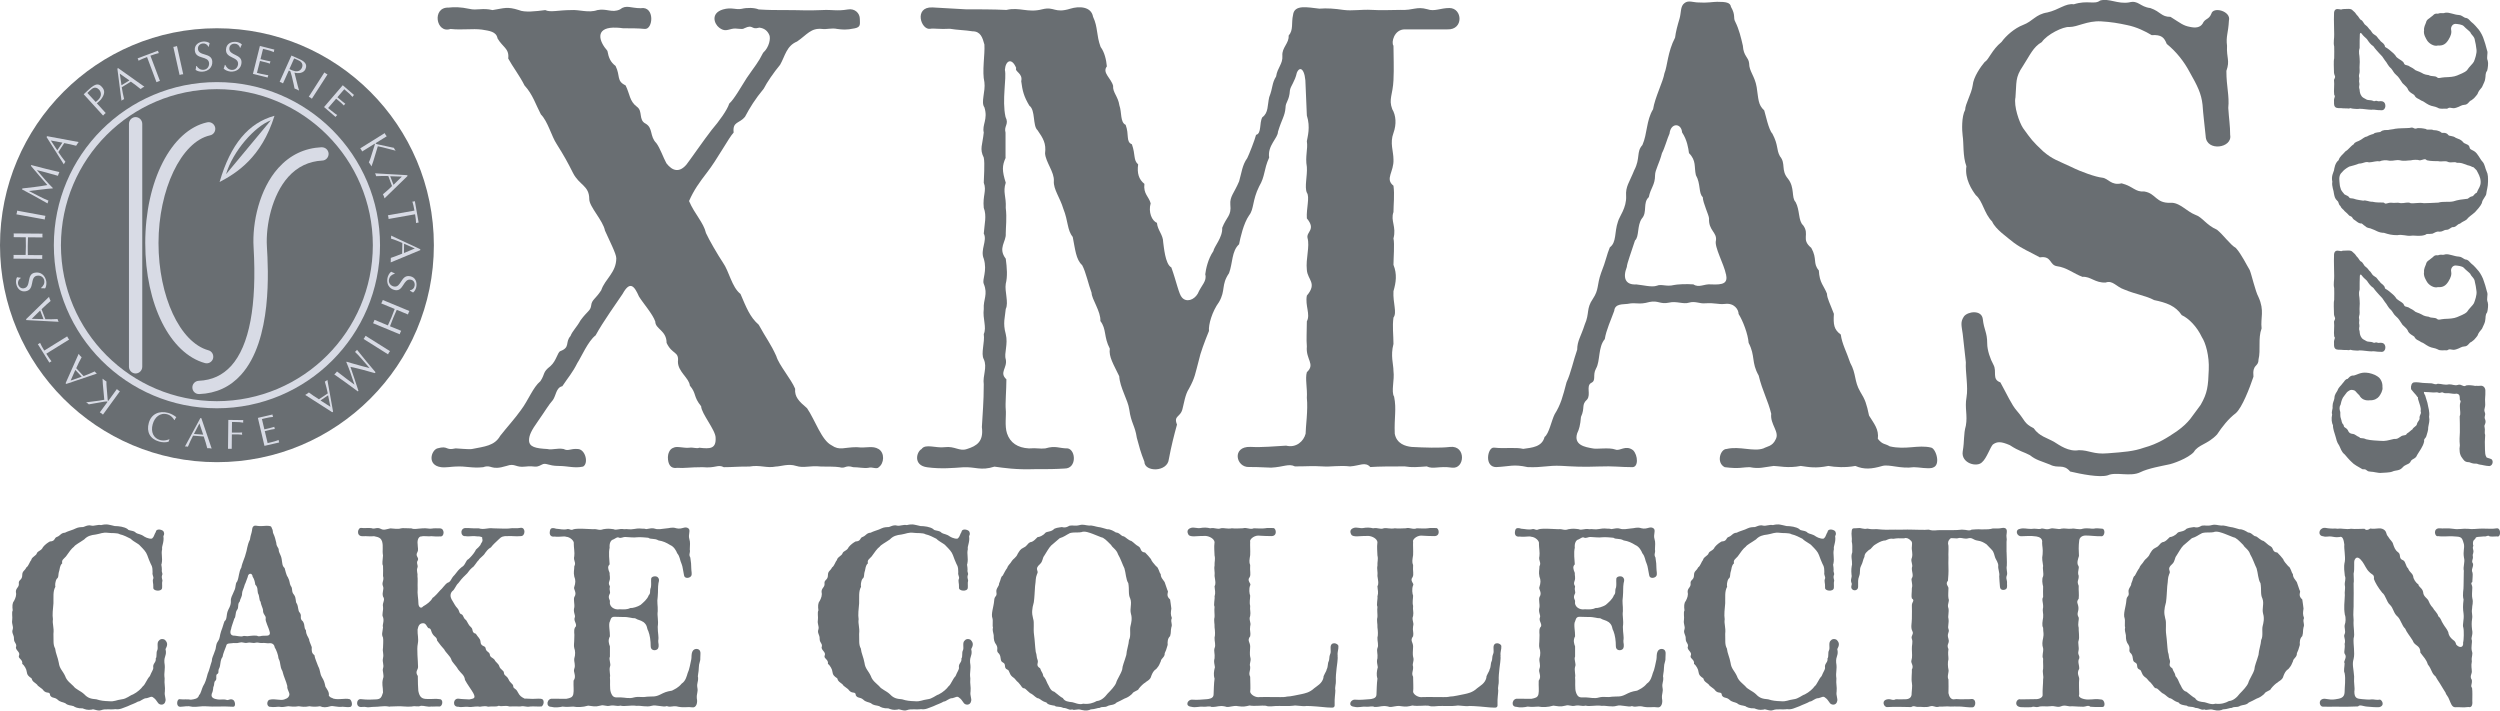<?xml version="1.0" encoding="UTF-8"?>
<svg id="_レイヤー_2" data-name="レイヤー 2" xmlns="http://www.w3.org/2000/svg" viewBox="0 0 543.2 154.38">
  <defs>
    <style>
      .cls-1 {
        stroke: #696e72;
        stroke-linejoin: round;
        stroke-width: .5px;
      }

      .cls-1, .cls-2 {
        fill: #696e72;
      }

      .cls-3 {
        fill: #d8dbe5;
      }
    </style>
  </defs>
  <g id="_レイヤー_1-2" data-name="レイヤー 1">
    <g>
      <g>
        <path class="cls-2" d="M47.13,100.42C21.1,100.42,0,79.32,0,53.28S21.1,6.14,47.13,6.14s47.14,21.11,47.14,47.14-21.1,47.14-47.14,47.14"/>
        <path class="cls-3" d="M11.7,53.28c0-19.58,15.85-35.43,35.43-35.44h0c19.57,0,35.44,15.86,35.44,35.44h0c0,19.57-15.87,35.43-35.44,35.43h0c-19.57,0-35.43-15.86-35.43-35.43h0ZM13.24,53.28c.03,18.73,15.16,33.86,33.88,33.89h0c18.73-.04,33.87-15.17,33.89-33.89h0c-.03-18.73-15.17-33.87-33.89-33.91h0c-18.72.04-33.85,15.18-33.88,33.91h0Z"/>
        <path class="cls-3" d="M32.33,91.89c-.55,1.95.28,3.49,2.21,4.04.67.2,1.43.25,2.09.04l.2-.55c-.22.1-1.13.46-2.07.19-1.38-.38-2.06-1.74-1.58-3.43.41-1.51,1.58-2.61,3.21-2.15.9.26,1.39,1.06,1.47,1.24h.07c.11-.22.23-.44.38-.63-.53-.42-1.14-.75-1.78-.93-1.88-.52-3.65.19-4.2,2.18Z"/>
        <path class="cls-3" d="M15.04,73.78c-.09-.1-.19-.2-.25-.33-.08-.11-.13-.22-.2-.36l-4.97,3.08c-.43-.68-.72-1.25-.91-1.68-.09.07-.14.13-.23.17-.07.06-.16.07-.26.12l2.51,4.02c.07-.06.15-.14.22-.16.09-.06.17-.1.24-.14-.3-.42-.66-.86-1.13-1.65l4.98-3.08Z"/>
        <path class="cls-3" d="M8.06,59.91c.71-.13,1.4.28,1.55,1,.13.7-.16,1.18-.67,1.63l.03.1c.28-.02.55-.02.82.02.29-.37.34-1.14.26-1.57-.23-1.23-1.18-2.09-2.48-1.84-1.91.35-.7,3.06-2.37,3.39-.64.12-1.14-.33-1.28-.95-.08-.52.14-.98.57-1.25v-.1c-.28-.03-.53-.04-.79-.11-.22.4-.27.94-.19,1.38.2,1.08.96,1.89,2.1,1.67,2.04-.39.77-3.07,2.45-3.38Z"/>
        <path class="cls-3" d="M20.8,80.97c-.08-.09-.14-.16-.22-.27-.81.39-1.63.71-2.43,1.01l-1.59-1.71c.36-.84.79-1.67,1.18-2.38-.12-.11-.24-.22-.36-.35-.1-.11-.19-.23-.29-.39l-2.84,6.39.15.15,6.64-2.24c-.07-.07-.15-.14-.23-.22ZM15.35,82.69l1.02-2.32,1.38,1.48-2.4.84Z"/>
        <path class="cls-3" d="M25.5,14.92l.9,6.96c.07-.05.16-.13.26-.19.1-.05.19-.09.31-.15-.23-.87-.37-1.73-.51-2.58l1.97-1.22c.75.51,1.5,1.1,2.12,1.61.12-.09.27-.18.39-.29.13-.07.27-.13.43-.22l-5.7-4.04-.17.11ZM28.12,17.48l-1.72,1.04-.37-2.51,2.09,1.47Z"/>
        <path class="cls-3" d="M34.36,17.71c.13-.05.24-.09.39-.13l-2.07-5.48c.78-.29,1.39-.45,1.84-.57-.03-.08-.09-.17-.12-.25-.04-.08-.04-.15-.08-.26l-4.42,1.66c.06.08.1.16.13.25.04.07.04.18.07.26.48-.23.97-.48,1.85-.8l2.05,5.47c.13-.06.24-.12.37-.15Z"/>
        <path class="cls-3" d="M9.18,56.25c0-.11-.02-.26-.01-.41,0-.12.01-.25.03-.4l-3.15-.02c0-.67-.04-1.29-.02-1.94,0-.65.02-1.28.05-1.92l3.16.03c-.03-.14-.03-.27-.03-.42,0-.12.02-.25.03-.4l-6.27-.05c0,.16.02.27.02.39,0,.15-.02.29-.02.42l2.63.03c.01.64.03,1.27.02,1.92,0,.63-.03,1.26-.05,1.92h-2.63c0,.14.02.27.02.4,0,.13-.02.27-.04.4l6.26.05Z"/>
        <path class="cls-3" d="M25.4,84.53l-1.88,2.59s-.1-.06-.11-.11l-.25-3.07c-.04-.35-.04-.7-.03-1.05-.13-.09-.28-.16-.41-.28-.15-.09-.26-.21-.4-.32l-.04.04.07,1.18c.09,1.14.22,2.24.31,3.35l-1.1.19-2.85.37c.11.08.22.14.31.2.11.07.19.16.28.24l3.19-.56c.18-.02.45-.07.66-.07.12,0,.26.04.22.08l-1.68,2.29c.14.09.25.15.37.22.1.09.22.18.31.27l3.68-5.07c-.11-.08-.24-.14-.35-.22-.09-.07-.2-.17-.3-.26Z"/>
        <path class="cls-3" d="M12.61,69.64c-.05-.1-.06-.2-.1-.32-.9.07-1.77.05-2.65.03l-.83-2.16c.65-.65,1.34-1.26,1.97-1.8-.07-.14-.13-.28-.2-.43-.06-.15-.1-.3-.15-.46l-4.99,4.86.07.19,7.01.37c-.04-.09-.1-.18-.14-.3ZM6.9,69.26l1.83-1.8.72,1.88-2.55-.07Z"/>
        <path class="cls-3" d="M78.69,32.91l2.73-1.69s.06.09.03.16l-.92,2.91c-.1.34-.23.65-.39.98.11.14.22.28.31.43.08.12.16.28.26.44l.02-.02.39-1.12c.33-1.08.64-2.15.97-3.22l1.08.24,2.8.72c-.07-.11-.14-.2-.21-.29-.06-.11-.1-.21-.18-.33l-3.16-.68c-.18-.03-.45-.09-.63-.16-.11-.05-.22-.14-.18-.17l2.42-1.5c-.09-.11-.18-.22-.26-.33-.06-.11-.13-.25-.18-.36l-5.32,3.32c.07.09.17.2.24.32.07.1.12.23.19.36Z"/>
        <path class="cls-3" d="M67.77,21.44l3.39-5.27c-.14-.07-.25-.14-.36-.2-.12-.07-.23-.16-.32-.23l-3.39,5.28c.11.06.23.11.35.19.12.07.21.14.33.24Z"/>
        <path class="cls-3" d="M9.78,47.29c.03-.13.07-.26.09-.39l-6.16-1.13c0,.15,0,.28-.04.4-.02.14-.08.27-.11.4l6.18,1.12c0-.12,0-.26.04-.4Z"/>
        <path class="cls-3" d="M84.28,46.78c.04.13.08.25.11.39.02.13.02.26.04.41l5.76-1.02c.14.8.2,1.43.21,1.91.12-.03.19-.05.29-.08.1-.02.18-.01.27-.03l-.82-4.65c-.09.03-.17.06-.27.07-.09.01-.18.01-.27.03.15.5.3,1.02.45,1.95l-5.76,1.02Z"/>
        <path class="cls-3" d="M72.91,25.42c.05-.08.09-.17.15-.22.06-.08.14-.13.22-.2-.25-.14-.48-.3-.69-.49-.43-.33-.88-.67-1.3-1.04l1.75-2.03,1.08.91c.21.18.39.38.59.57.06-.09.1-.16.16-.21.05-.07.11-.12.16-.17-.21-.16-.43-.32-.63-.49l-1.09-.92,1.49-1.74.52.45.69.6c.2.2.39.4.58.63.03-.09.08-.17.14-.24.06-.06.13-.12.2-.19l-2.46-2.12-4.06,4.74,2.51,2.16Z"/>
        <path class="cls-3" d="M10.4,43.89c.04-.11.09-.19.14-.29-1.06-.42-2.65-1.27-4.27-2.1,1.34-.17,2.7-.33,4.02-.47l1.15-.09.04-.09c-.98-.96-2.07-2.22-3.47-3.89.89.2,2.8.73,4.58,1.24.05-.13.09-.27.14-.41.04-.13.11-.25.17-.4-1.72-.39-3.91-.95-6.12-1.53l-.06.18c1.2,1.46,2.39,2.8,3.57,4.17-1.89.35-3.8.55-5.42.73l-.09.21c.86.44,4.27,2.3,5.56,3.05.03-.11.03-.2.08-.31Z"/>
        <path class="cls-3" d="M14.01,35.42c.07-.1.13-.17.2-.27-.57-.69-1.06-1.41-1.54-2.11l1.29-1.95c.88.16,1.81.38,2.58.58.09-.14.16-.28.27-.42.07-.13.18-.25.28-.39l-6.85-1.27-.13.18,3.75,5.93c.05-.09.09-.18.16-.28ZM11.05,30.53l2.51.46-1.12,1.67-1.39-2.13Z"/>
        <path class="cls-3" d="M22.66,24.81c.1-.08.19-.16.31-.25l-1.93-2.12c.18-.16.65-.51.92-.86.78-1.05.93-1.88.18-2.69-.74-.84-1.43-.71-2.75.47l-1.2,1.12,4.21,4.63c.1-.09.18-.2.29-.3ZM18.99,20.2c.2-.21.67-.65.98-.89.58-.44,1.14-.28,1.56.17.54.62.54,1.4-.07,2.08-.21.24-.49.49-.66.6l-1.81-1.96Z"/>
        <path class="cls-3" d="M81.63,37.95c.03.11.05.2.09.33.91-.06,1.77-.04,2.65-.03l.81,2.17c-.63.66-1.35,1.26-1.98,1.79.08.15.14.28.21.44.06.14.09.28.14.45l5-4.86-.07-.18-6.99-.4c.03.09.09.18.14.29ZM87.32,38.37l-1.82,1.79-.72-1.87,2.54.08Z"/>
        <path class="cls-3" d="M89.1,60.02c-2.03-.41-1.86,2.55-3.52,2.23-.71-.15-1.21-.79-1.06-1.52.14-.71.57-1.04,1.24-1.26v-.09c-.26-.1-.51-.2-.76-.34-.39.24-.73.92-.81,1.36-.25,1.22.31,2.36,1.61,2.63,1.9.39,1.8-2.58,3.47-2.26.64.13.93.73.81,1.35-.1.55-.47.86-1.01.96v.09c.25.12.46.24.68.39.37-.27.61-.77.7-1.19.21-1.07-.17-2.12-1.34-2.35Z"/>
        <path class="cls-3" d="M66.38,14.96c.39-.84,0-1.53-1.28-2.1l-1.78-.79-2.56,5.71c.13.03.25.08.37.14.12.05.23.12.36.2l1.26-2.8.33.15.32,1.08.4,1.71c.08.33.15.63.2.97.16.07.35.12.5.2.16.07.31.15.47.25l-.06-.28-.19-.66-.74-2.96c.9.23,2,.14,2.42-.81ZM63.98,15.43c-.45-.09-.99-.36-1.1-.43l1.03-2.3c.37.14.95.38,1.23.56.57.39.71.9.45,1.48-.3.66-.94.86-1.61.7Z"/>
        <path class="cls-3" d="M38.05,10.13c-.13.02-.27.03-.39.06l1.36,6.1c.12-.03.25-.07.37-.11.13-.01.28-.03.42-.05l-1.36-6.13c-.15.04-.26.08-.39.12Z"/>
        <path class="cls-3" d="M60.54,95.59c-.27.1-.5.18-.79.28-.52.15-1.08.3-1.6.4l-.62-2.6,1.38-.33c.28-.05.54-.07.8-.13-.03-.09-.05-.17-.07-.24-.03-.08-.03-.17-.03-.23-.28.06-.51.15-.79.22l-1.38.33-.53-2.24.7-.17.89-.19c.28-.04.55-.07.84-.1-.04-.08-.08-.16-.1-.25,0-.08,0-.17-.03-.28l-3.18.74,1.43,6.08,3.2-.74c0-.09-.06-.18-.08-.26-.02-.1-.02-.18-.04-.28Z"/>
        <path class="cls-3" d="M77.38,76.24c-.07.07-.14.14-.25.22.85.76,2,2.18,3.18,3.53-1.28-.35-2.62-.68-3.9-1.07l-1.1-.33-.07.07c.55,1.27,1.1,2.84,1.78,4.92-.76-.53-2.34-1.73-3.8-2.87-.08.11-.16.23-.27.34-.1.09-.2.19-.32.3,1.46,1,3.29,2.35,5.13,3.7l.12-.14c-.57-1.79-1.17-3.49-1.74-5.2,1.87.39,3.72.91,5.28,1.36l.18-.18c-.65-.71-3.1-3.72-4.03-4.89-.06.08-.12.17-.2.25Z"/>
        <path class="cls-3" d="M83.02,65.56c-.04.12-.11.23-.18.37l2.92,1.2c-.24.62-.45,1.21-.69,1.8-.26.6-.51,1.18-.79,1.77l-2.9-1.21c-.05.11-.08.24-.14.36-.05.14-.11.25-.18.38l5.79,2.4c.05-.14.09-.25.13-.38.07-.13.13-.25.19-.37l-2.43-.99c.23-.61.45-1.22.7-1.81.25-.57.5-1.16.77-1.76l2.43,1.01c.05-.15.09-.27.14-.39.05-.13.11-.24.17-.36l-5.78-2.4c-.04.13-.09.27-.14.38Z"/>
        <path class="cls-3" d="M58.21,16.59c.02-.09.05-.16.09-.25-.29-.03-.56-.08-.84-.15-.53-.1-1.08-.2-1.63-.36l.66-2.59,1.37.34c.29.07.52.16.79.24,0-.09,0-.18.03-.25.02-.08.07-.16.09-.23-.26-.06-.54-.09-.8-.16l-1.37-.33.55-2.23.69.17.88.24c.26.1.51.17.78.3,0-.1,0-.19.03-.27.03-.1.06-.17.09-.28l-3.15-.79-1.51,6.06,3.21.8c.01-.09.01-.18.04-.27Z"/>
        <path class="cls-3" d="M70.88,82.74c-.08.06-.18.11-.3.18.27.85.45,1.7.64,2.56l-1.92,1.28c-.79-.47-1.56-1.02-2.19-1.49-.13.08-.24.21-.39.29-.12.1-.26.15-.4.25l5.87,3.76.18-.12-1.24-6.91c-.07.06-.14.14-.25.2ZM71.79,88.39l-2.15-1.38,1.65-1.12.5,2.51Z"/>
        <path class="cls-3" d="M43.54,90.83l-3.35,6.18c.09,0,.2,0,.31,0,.1,0,.21.04.33.05.33-.85.73-1.62,1.12-2.4l2.32.18c.3.86.56,1.76.76,2.54.16,0,.32,0,.49.01.17.01.29.04.47.07l-2.24-6.6-.22-.03ZM42.14,94.29l1.19-2.28.82,2.43-2.01-.15Z"/>
        <path class="cls-3" d="M43.01,10.61c-.05-.64.44-1.11,1.06-1.17.55-.05.97.24,1.21.71h.08c.06-.27.11-.53.19-.78-.37-.26-.91-.37-1.36-.35-1.09.1-1.97.76-1.86,1.93.16,2.06,2.95,1.08,3.1,2.77.05.73-.42,1.38-1.17,1.44-.7.06-1.16-.26-1.55-.83l-.1.03c-.01.26-.05.54-.11.82.34.31,1.09.44,1.53.39,1.24-.09,2.2-.96,2.09-2.26-.17-1.94-2.99-1.03-3.12-2.71Z"/>
        <path class="cls-3" d="M52.47,13.64c.17-1.94-2.78-1.51-2.64-3.17.06-.66.61-1.03,1.24-.97.54.04.91.36,1.08.88h.08c.1-.25.19-.49.33-.72-.33-.33-.84-.52-1.28-.56-1.11-.08-2.08.42-2.17,1.6-.17,2.07,2.75,1.54,2.62,3.25-.07.72-.64,1.3-1.39,1.24-.71-.07-1.08-.46-1.39-1.08h-.1c-.06.26-.12.54-.25.79.3.37,1.02.61,1.46.65,1.23.1,2.32-.59,2.42-1.9Z"/>
        <path class="cls-3" d="M84.96,51.18c.01.09.03.2.03.32s-.03.22-.04.34c.87.26,1.67.61,2.47.95l-.04,2.33c-.84.34-1.73.66-2.47.92v.49c0,.16,0,.31-.02.49l6.43-2.67v-.2l-6.36-2.96ZM87.77,54.98l.03-2.02,2.33,1.03-2.36.99Z"/>
        <path class="cls-3" d="M79.24,73.31c-.08.11-.16.22-.24.34l5.31,3.34c.07-.13.12-.25.18-.35.08-.13.18-.23.25-.34l-5.31-3.34c-.06.11-.11.24-.19.35Z"/>
        <path class="cls-3" d="M49.61,91.23l-.07,6.28c.14,0,.28,0,.41,0,.12,0,.26,0,.4.01l.03-3.13h1.41c.28,0,.54.06.83.07-.02-.11-.03-.19-.04-.27,0-.07.03-.15.04-.22-.28.01-.55.03-.83.03h-1.41s.03-2.3.03-2.3h.69s.93.03.93.03c.29.03.55.05.82.1,0-.07-.02-.17-.02-.28,0-.08.02-.16.03-.27l-3.25-.04Z"/>
        <path class="cls-3" d="M59.64,25.16c-5.64,1.53-9.55,6.19-11.93,14.39,3.67-1.93,9.11-5.31,11.93-14.39ZM58.85,26.14c-2.89,3.47-9.74,11.72-9.74,11.72,1.48-5.01,6.22-10.38,9.74-11.72Z"/>
        <path class="cls-3" d="M29.46,25.44c-.78,0-1.44.67-1.44,1.47v52.78c0,.8.66,1.46,1.44,1.46s1.45-.65,1.45-1.46V26.91c0-.79-.65-1.47-1.45-1.47Z"/>
        <path class="cls-3" d="M69.87,31.99c-3.7.18-6.85,1.69-9.38,4.49-4.15,4.6-5.71,11.96-5.39,17.21.73,12.72-.91,21.4-4.86,25.8-1.88,2.05-4.16,3.12-7.06,3.25-.8.04-1.42.71-1.38,1.51.03.8.71,1.42,1.52,1.37,3.65-.14,6.71-1.57,9.06-4.19,6.8-7.54,5.91-22.88,5.61-27.91-.26-4.49,1.09-11.13,4.66-15.1,1.99-2.2,4.47-3.38,7.37-3.53.79-.02,1.41-.71,1.38-1.51-.04-.8-.72-1.41-1.52-1.38Z"/>
        <path class="cls-3" d="M46.29,77.89c.21-.76-.23-1.58-1.01-1.78-6.18-1.71-10.84-11.72-10.84-23.3s4.92-22,11.2-23.4c.78-.16,1.27-.94,1.11-1.71-.18-.79-.94-1.3-1.74-1.12-7.79,1.72-13.45,12.75-13.45,26.22s5.45,24.01,12.96,26.09c.77.22,1.57-.24,1.78-1.01Z"/>
      </g>
      <g>
        <path class="cls-2" d="M190.97,101.51c-.55.55-1.36-.14-2.32.14-.96.14-2.05-.14-3.27-.14-1.77-.55-1.64.41-3,0-.68-.14-3.14-.14-3.96-.14-2.59-.27-3.68.41-5.46-.14-1.64-.55-3.41.14-4.37.14-2.05.41-3.41-.41-5.73,0-3,0-3.55.14-5.59.14-1.36-.68-1.64.27-4.64,0-2.87,0-3.96.27-5.46.14-1.5.27-2.05-.82-2.05-2.32,0-.55.27-1.77,1.23-2.05.68-.41,2.32.14,3.41,0,.82-.14,1.64.27,2.18,0,2.32.27,3.68.27,3.55-2.18,0-1.64-3.14-5.32-3.14-6.82-1.77-2.18-.96-2.73-2.46-4.5-.14-1.64-2.59-3-2.59-5.18.27-2.32-1.23-1.5-2.46-4.09,0-2.73-2.46-3-2.46-4.64-.55-1.64-2.73-4.09-3.55-5.46-.96-2.18-1.91-3.55-3.55-.55-1.09,1.64-4.23,6-5.87,9.01-1.64,1.23-3.14,4.78-3.96,6-1.09,2.18-1.91,3-3.27,5.05-1.36.27-1.36,2.05-2.05,3-.96,1.09-1.64,2.32-3.27,4.64-1.36,1.91-1.91,3-1.91,4.09,0,1.5,1.5,1.77,3.96,1.91,1.09.27,2.18-.27,3.55,0,1.09.55,1.36-.14,3.14,0,1.64.14,2.32,3.14,1.09,3.82-1.91.41-3.27-.14-5.32-.14-2.32,0-2.73-.82-3.68-.27-1.5.82-1.36.14-3.55.41s-2.18-.82-4.09-.14c-3.55,1.09-3.14-.41-5.05.27-2.46.27-3.68-.27-6-.14-.68,0-2.18.27-3.14.14-3.14-.41-2.18-3.68-.82-4.09,2.46-.68,1.64.55,3.96,0,.41,0,3,.27,3.55.14,2.73-.55,4.91-.68,6.14-2.87,1.5-1.91,3.14-3.68,4.5-5.59,1.64-2.18,2.59-4.91,4.23-6.28,1.09-1.64.41-1.91,2.18-3.27,1.36-1.23,1.5-3,2.18-3.27,2.18-.82.96-1.91,2.18-3.27.41-1.09,1.36-1.91,2.18-3.41,1.5-2.05,2.18-2.05,2.32-3.27.14-1.23.95-1.36,2.18-3.27.82-2.46,3.27-3.82,3.27-6.96,0-.96-1.5-3.82-2.46-6-.41-2.18-3.41-5.18-3.41-6.82,0-3-2.18-3-3.55-5.73-1.09-2.18-1.91-3.68-3.55-6.28-1.09-1.64-1.91-4.91-3.41-6.41-1.09-2.05-1.77-4.37-3.55-6.28-1.09-2.18-2.59-4.09-3.55-5.87.27-2.18-1.23-2.46-2.32-4.37-.27-1.5-1.77-1.64-3.41-1.91-2.05-.27-4.23.14-6.82-.14-3.14,1.09-4.09-4.78-.41-4.64,1.23-.14,2.59-.14,4.5.27,1.64.41,2.86-.27,5.05.27,2.59-.41,3.14-.82,5.73,0,1.23.55,3.68.27,5.73,0,1.09.55,2.87,0,5.59,0,1.77-.14,3.82.68,5.73,0,2.05-.41,3.14.68,4.91-.14,1.36-1.09,2.32-.27,4.5-.27,3.14-.55,2.73,4.78.82,4.5-1.23-.14-3.14-.14-4.64-.14-.95-.14-1.64-.14-2.18-.14-3.82.14-3.14,2.87-1.23,5.05.27,1.5.68,2.46,1.77,3.27,1.09,2.18.14,3.27,2.18,4.23.96,1.91.82,3.41,2.46,4.64,1.36.96.27,2.87,1.91,3.68,1.64.96.82,2.73,2.32,4.23.82,1.09,1.5,3.14,2.18,4.37,1.36,1.77,2.87,2.05,4.37.27.55-.68,3.96-5.59,5.46-7.5,1.64-1.91,3.41-4.37,3.82-5.73,1.09-.96,2.59-3.68,3.82-5.59,1.77-2.59,2.46-3.27,3.55-5.46,1.36-1.23,1.64-3.14,1.36-3.82-.41-.96-1.09-1.5-2.18-1.64-1.91.55-1.23-.82-3.27.14-.55.41-1.64-.14-2.73.14-1.09.27-1.64.55-2.73-.27-1.09-.82-1.91-3.14.82-3.96,1.91-.55,2.73.14,4.09-.14,1.09-.27,2.73-.27,3.68.14,2.18.14,3.55.14,6.28.14,3.14,0,4.09.14,7.37,0,2.46-.14,3.27.27,5.73-.14,1.5-.27,2.59.82,2.59,2.05,0,1.09.27,1.77-1.09,2.05-1.91.41-2.73.27-3.82.14-1.23-.27-2.32.14-3.27,0-2.46-.27-3.27,1.23-5.46,2.73-2.32.96-2.59,3.14-3.68,5.05-1.36,1.64-2.87,3.82-3.55,5.18-1.91,2.32-3,4.09-4.09,6.14-1.23,1.5-2.73.96-2.46,3.41-.96.96-3.68,6-5.73,8.6-1.77,2.32-2.87,3.82-3.96,6.28,1.23,2.87,3.14,4.64,3.68,6.96.68,1.5,2.59,4.78,3.68,6.41,1.36,1.91,1.91,5.32,3.82,6.82,1.23,2.87,2.05,5.05,3.96,6.69,1.64,3,2.59,4.09,3.82,6.82.55,1.91,3.27,5.05,4.09,7.09-.14,1.77.82,2.73,2.59,4.23,1.77,2.59,3.14,6.96,5.32,8.05,1.77,1.23,2.73.41,5.46.41,2.18.27,3.41-.41,4.77.41,1.36.82,1.23,3.14,0,3.96Z"/>
        <path class="cls-2" d="M218.53,34.24c-.82,1.77-.82,2.87,0,5.46-.68,2.05.14,3,0,5.46.27,2.18,0,4.23,0,5.59.14,1.77-1.77,3.14,0,5.46.27,2.05.41,3.82,0,5.46-.27,1.64.68,4.09,0,5.46-.14,1.77-.68,3,0,5.46.55,2.18-.41,4.23,0,5.46.41,1.91-1.5,2.87.14,4.37,0,2.18-.27,5.32-.14,6.55.14,1.23-.27,3.55.27,5.19.68,2.05,2.32,3.14,4.77,3.27,1.77-.14,2.32.14,3.55,0,2.32-.68,2.87,0,4.91,0,1.77.41,1.91,4.37-.68,4.37-2.32.14-3.41.14-6.69.14-3.82.14-6.55-.27-8.59-.55-3,.96-4.09,0-6.82.14-2.05.14-4.77.41-7.78,0-3.14-.41-2.32-3.41-1.23-3.96.82-1.23,3.14-.14,5.05-.41,2.18-.27,3.14.96,4.78.41,2.18-.68,3.68-1.64,3.27-4.78.14-2.87.41-5.32.41-9.28-.27-1.91.82-3.68,0-5.46-.68-1.23.27-3.68,0-5.46.68-1.5-.27-3.27,0-5.46-.14-2.05.96-3.14,0-5.46-.41-.96.82-2.73,0-5.46-.82-1.91.82-3.96,0-5.46.14-2.05.68-3.82,0-5.59-.27-2.73.68-3.68,0-5.46,0-.82.27-4.23,0-5.46-.96-1.91-.27-2.73,0-5.46-.41-1.64.96-2.87.14-5.46-.82-1.09.27-3.41,0-5.46-.55-2.32.14-6,0-8.19-.41-1.5-.82-2.87-2.59-2.87-1.64-.27-3.27-.27-4.91-.55-2.18.14-3.55-.14-4.23,0-2.05.41-3.68-4.78.41-4.64,3.14.14,3.96.27,7.23.41,2.32,0,6.14,0,8.87.14,2.87-.68,4.64.68,7.78-.14,2.73-.68,2.59.96,6.14-.14,1.77-.55,4.5-.55,4.91,1.77,1.09,2.32.68,3.96,1.64,6.55.82,1.09,1.23,2.73,1.36,4.23-1.09,1.36.96,2.59,1.36,4.23-.14,1.36,1.09,2.32,1.36,4.23.55,1.5.14,3.68,1.36,4.23.82,2.18,0,3.68,1.36,4.23.82,2.32.27,3.41,1.36,4.37-.27,1.91.14,3.27,1.36,4.23-.27,2.18.96,2.73,1.36,4.23-.55,1.91.27,3.82,1.36,4.23.14,1.64,1.36,2.59,1.36,4.23.14.82.41,4.78,1.77,5.46,1.09,3,1.64,5.87,2.32,6.55.96,1.09,2.59.55,3.41-.82.82-1.91,2.05-2.73,1.64-4.23.14-1.09.55-3.27,1.77-5.05.14-.96,2.05-3,1.91-5.05.96-2.46,2.05-2.59,1.77-5.05-.14-1.77.82-2.46,1.91-5.05.55-1.91.68-3.55,1.77-5.05.41-.82,1.64-3.96,1.91-5.05,1.23-.27.68-2.59,1.36-3.82,1.36-.96,1.09-2.59,1.5-4.37.82-2.05.55-3,1.5-4.5.27-1.91,1.5-2.73,1.36-4.5-.14-1.77,1.5-2.73,1.36-4.37,1.09-1.23.55-2.73.96-4.5.27-2.32,3.14-1.64,5.73-1.36,1.64-.14,3.41,0,5.18.27,2.05.27,3.82-.14,6.28,0,2.32.14,3.55,0,6.14,0,2.87.14,3.41-.82,5.87-.14,1.5.55,2.86-.27,4.77-.27,2.87,0,3.14,4.78-.41,4.64h-9.28c-2.32,0-3,2.87-2.46,3.55,0,2.05.14,4.91,0,7.5-.14,3.14-1.09,4.09-.27,6.28.82,1.36.96,3.27.27,5.18-.82,2.18,0,3.96,0,5.73.14,2.73-1.91,4.23,0,5.73.27,1.91,0,4.23,0,5.73-.68,1.91.68,3.14,0,5.73.27,1.09,0,4.37,0,5.73.82,2.05.55,3.82,0,5.73-.14,2.59.82,4.64,0,5.73-.27,1.91,0,3.82,0,5.73-.68,2.59,0,4.37,0,5.87.27,1.91-.55,4.5.14,5.59.55,2.73,0,4.5.14,8.05.41,2.18,2.32,2.73,3.68,2.87,2.59.14,6.14.27,8.32,0,3.55-.41,3.27,4.91.41,4.5-2.73-.41-4.09.41-5.46-.27-2.05.14-3.14.27-4.77,0-2.86,0-5.59,0-7.5.14-1.09-1.23-2.32-.27-4.37-.14-2.46-.27-4.23.14-6,0-2.32-.14-3.27,0-6,0-1.36-.68-2.46.14-5.18.27-2.87-.14-3.82-.14-4.78-.14-2.86.14-3.82-4.5.27-4.37,2.87.14,5.05-.14,7.78-.27,2.18.55,3.82-.96,4.23-2.59,0-1.36.55-5.19.27-7.78.14-2.05-.41-4.23,0-5.59,1.91-1.77-.27-2.73,0-5.59-.14-1.64,0-3.27,0-5.46.82-1.5-.41-3.41,0-5.59,2.32-2.73.14-3.41,0-5.59-.27-2.46.68-5.05.14-6.96-.27-1.36,1.91-1.77-.14-4.23-.14-2.18.68-4.64,0-5.59-.55-1.23.14-3.68,0-5.59-.41-2.32.27-3.82,0-5.59.14-.96.82-3,0-5.59l-.27-6.41c0-3.68-1.23-4.5-1.91-2.87-.41,1.91-1.36,2.87-1.5,3.82-.14,2.32-.96,2.46-.96,3.82-.14,1.77-.82,2.46-1.64,5.19,0,1.36-2.32,3-1.91,5.59-1.23,2.73-.82,3.96-2.18,6.28-1.5,3-1.09,4.91-2.18,6.28-1.23,1.77-1.91,4.91-2.18,6.28-1.64,1.5-1.36,4.09-2.18,6.28-1.77,2.59-.68,3.68-2.18,6.28-1.5,2.05-2.32,4.91-2.18,6.28-.95,2.32-1.91,4.91-2.18,6.28-.82,3-.82,3.82-2.18,6.28-.82,1.23-1.09,3.27-1.36,4.23-.41,2.05-2.05,1.5-1.23,3.55-.68,2.46-1.23,4.64-1.77,7.5-.27,2.87-5.32,2.87-5.32.55-.82-2.05-1.09-3.14-1.64-5.18-.41-2.73-1.23-3.14-1.64-6.14-.27-2.05-2.05-4.78-2.18-7.23-1.23-2.59-2.32-4.23-2.05-6-1.36-2.59-.68-4.23-2.05-6,.14-2.05-1.91-4.78-1.91-6.14-.68-1.77-1.23-4.5-2.05-6-1.36-1.23-1.5-3.41-2.05-6.14-1.23-1.5-.95-3.41-2.05-6.14-.68-2.32-2.18-4.23-2.05-6,.14-1.91-1.77-4.09-1.91-6,.27-2.18-.41-3.27-1.64-5.05-1.09-.96-.41-4.37-1.77-5.32-1.23-2.05-1.5-3.27-1.77-5.32.41-1.77-1.5-2.05-1.09-2.87-.96-2.32-2.32-1.64-2.46.41.41,1.77-.68,6.55.14,10.23.82,1.64-.41,1.91,0,3.41v5.46Z"/>
        <path class="cls-2" d="M419.91,101.65c-1.23.27-2.87-.14-4.09-.14-2.87.41-5.32-.68-6.82-.27-2.32.68-3.96.82-5.87,0-2.18.41-4.37.27-5.87,0-2.73.55-4.09.27-6,0-2.73.55-4.91,0-5.87,0-2.18.27-3.14.68-5.18.27-1.77,0-2.18.41-5.46,0-1.91-.96-.96-3.96.41-3.96,2.86-.68,5.87.68,8.05-.14.68-.41,1.91-.41,2.59-1.91.96-1.64-1.23-3.27-.95-5.59-.68-2.87-1.91-4.91-2.73-8.32-1.64-2.87-.68-4.23-2.18-7.09-.14-1.91-1.23-4.78-2.18-6.28,0-.96-.96-2.46-3-2.18-1.5.14-2.05-.27-4.23-.14-1.23.14-2.18-.55-3.55-.14-1.23.41-2.73-.41-4.37,0-1.91.41-2.32-.55-4.23-.14-2.46.68-2.73,0-4.77.41-.82.14-2.73-.14-2.87,1.5-.68,1.91-1.77,4.23-2.05,6.14-1.5,1.77-.96,4.78-1.91,6.41-.82,1.5.14,2.59-1.09,3.14-1.09.68,0,2.46-.82,3.55-1.36,1.23-.41,1.77-1.36,3.82-.14,1.77-.41,2.73-.82,3.55-.82,2.59,1.77,3,3.27,3.27.96.27,3.55-.27,5.05.27.96.41,2.18-1.09,3.82.14,1.09,1.09,1.23,3.82-.27,3.68-2.59,0-3.82-.27-7.23-.14-3.55.14-5.59,0-8.05-.14-3.14-.14-3.96.41-7.37.27-3.14-.68-3.82-.14-6.82,0-1.23,0-1.77-.96-1.77-2.05s.55-2.32,1.36-2.18c2.18.27,4.64-.14,6.28.27,1.91-.27,4.09-.41,4.64-2.59.96-.68,1.5-3.55,2.18-4.91,1.36-2.18,1.77-3.82,2.59-6.96.96-2.05,1.5-4.78,2.32-7.1,0-1.91.82-2.87,1.64-5.46,1.09-2.46.27-3.41,1.77-5.59,1.36-2.05.82-2.87,1.77-5.59,1.09-2.73,1.23-3.96,1.91-5.59,1.5-1.09.96-3.27,1.77-5.59.27-1.09,1.91-3,1.77-5.59-.14-2.05.68-2.87,1.77-5.59,1.36-2.59.41-3.96,1.77-5.46,1.09-2.46.82-5.32,2.32-7.78.41-2.59,2.18-6,2.46-7.78.68-1.64.68-4.64,2.32-7.78.14-1.23.55-2.73.96-4.09.41-1.36.14-2.73,1.09-3.41.82-.68,1.91-.14,3-.14,1.91.14,3.14-.14,4.09-.14,1.91,0,2.86.14,3,1.09,1.09,1.91.41,2.32.95,3.27.82,1.64,1.23,3.41,1.64,5.18.14,2.32,1.23,2.46,1.36,3.82,0,1.77,1.23,2.73,1.64,5.18.41,2.59.27,3.82,1.64,5.05.27.82.96,4.23,1.77,5.05,1.36,2.59.82,3.41,1.64,4.91,1.36,1.64.14,3,1.77,4.91,1.5,1.91.68,4.09,1.64,5.05.96,1.77.55,4.09,1.64,5.05,1.5,2.05-.55,3,1.77,4.91,1.36,2.46.27,3.27,1.64,4.91.14,2.73,1.09,3.27,1.77,5.05,0,.96.68,2.18,1.5,4.37-.14,2.32,0,3.41,1.5,4.5.27,2.05,1.23,3.68,2.05,6.14,1.36,2.46.82,3.96,2.18,6.28,1.09,1.77,1.36,2.59,1.91,5.18,1.09,1.77,2.18,3,1.91,5.05,1.09,1.36,1.5.96,2.59,1.64,3.55.82,6.14-.41,9,.27,1.09.27,2.18,3.96.27,4.37ZM375.02,59.62c-.41-2.18-2.59-6-2.18-7.37.27-1.77-1.64-2.18-1.5-4.78,0-.68-1.36-3.41-1.36-4.64-.95-.82-.41-2.87-1.5-4.78-.41-1.77.14-3.14-1.5-4.78-.14-1.09-.41-2.87-1.5-4.5-.14-2.05-2.46-2.18-2.73.27-.41.82-1.09,3.27-1.64,4.23-.55,2.18-1.5,3.68-1.5,4.78,0,2.18-.95,2.73-1.36,4.78-1.36,1.23-.27,3.27-1.5,4.64-1.09,1.5-.55,3.96-1.5,4.78-.82,2.59-1.77,5.05-1.77,5.73-.96,2.46-.27,3.96,2.05,3.82,1.5.14,3.41.68,4.5.27.96-.41,2.05.27,3.68-.14.55-.14,2.73-.27,4.23-.14,1.23.82,2.32-.14,3.82,0,2.73.14,3.68-.27,3.27-2.18Z"/>
        <path class="cls-2" d="M491.4,71.35c-.82,2.18-.14,4.64-.68,6.82,0,1.64-1.36.82-1.09,3.68-.82,2.46-2.46,6.69-3.82,7.91-1.64,1.23-3,3-4.09,4.64-2.05,2.18-4.09,2.18-5.05,3.82-1.23,1.36-4.64,2.59-5.59,2.73-1.23.27-4.37.82-6,1.64-2.18,1.09-5.32-.14-7.09.68-1.77.55-5.87-.27-8.19-.82-1.5-1.77-2.59-.55-4.37-1.5-2.05-.82-3-.96-4.37-2.05-1.23-.68-2.32-.82-4.37-2.18-1.91-.82-2.73-.82-3.68-.14-.55.55-1.36,3-2.32,3.82-1.09,1.23-4.64.27-4.23-2.32.41-2.32.14-3.68.68-5.59.41-2.32-.27-3.82.14-6.14s-.27-5.46-.14-7.64c-.27-2.05-.41-4.09-.68-6.14-.27-1.91-.55-2.59.27-3.82.82-1.09,3.82-1.5,4.09.55.27,2.46.96,2.87.96,5.32,0,1.5.68,3.41,1.36,4.64.82,1.5-.41,3.14,1.5,3.82,1.36,2.46,2.46,4.91,3.55,6.14,1.91,2.18,1.5,2.73,3.68,3.82,1.23,1.77,2.86,2.05,4.5,3,1.09.68,3.14,2.18,5.32,1.77,2.32,0,3.14.96,6.28.68,3.55-.27,5.59-.41,7.91-1.23,3-.82,5.05-2.18,7.09-3.55,2.87-2.05,3.27-3.27,5.18-5.73,1.5-2.59,1.64-4.09,1.77-7.64.14-3-.68-5.87-1.5-7.09-1.09-2.32-2.86-4.09-4.37-4.78-1.36-2.05-3.41-2.73-6-3.27-1.77-.96-3.96-1.23-6.55-2.32-1.64-.55-2.46-2.05-3.96-1.5-2.32.14-3.27-1.36-5.05-1.23-1.91-.68-3.41-2.05-5.59-2.32-1.64-.27-1.09-2.32-3.68-1.91-2.46-1.36-3.68-1.77-5.59-3.14-1.5-1.23-4.09-3-4.77-4.64-1.77-1.77-2.05-4.5-3.55-5.73-.82-1.09-2.46-3.55-2.05-6.28-.82-2.18-.55-5.05-.82-6.69-.14-1.09-.27-4.09.55-5.59,0-1.23,1.36-3.41,1.64-5.32.14-1.77,1.77-4.09,2.59-5.05.96-.55,1.5-2.59,3.68-4.37.96-1.36,2.86-3,4.64-3.68,2.18-.82,2.73-2.32,5.32-2.73,2.46-.55,3.96-2.05,5.73-1.77,3-.96,4.5.14,5.73-.82,1.91-.55,3.82.82,6.28.41,2.05-.55,2.32.96,4.64,1.23,2.32.82,2.32,1.91,4.37,1.91,2.18,1.36,2.73,1.91,4.23,2.18,1.23.27,2.18.14,2.73-.68.55-1.23,1.36-.82,1.91-2.18.41-1.64,4.37-.55,3.82,1.5-.14,2.73-.68,3.41-.41,5.46-.14,2.73.68,3.14-.14,5.46,0,3.55.68,5.32.41,8.05.14,2.32.41,3.82.41,5.87.55,2.87-5.18,3.68-5.32.27-.27-2.73-.55-4.78-.68-6.82-.27-2.46-1.09-4.09-2.87-7.23-1.09-2.05-2.73-4.23-4.91-6-.55-1.36-1.09-2.05-3.27-1.91-1.36-.82-3.27-1.77-5.32-2.18-1.91-.41-3.41-.68-5.73-.82-3-.14-5.05,1.23-6.82,1.23-1.36-.14-4.91,1.64-6,3.27-1.91,1.09-2.59,2.87-4.09,5.18-1.77,2.59-1.36,3.55-1.64,6.82-.41,1.91.82,5.46,1.64,6.69,1.77,2.46,2.05,2.87,4.37,5.05,2.05,1.77,3.27,2.05,6.14,3.41,2.18,1.09,5.32,2.18,6.69,2.32,1.36.14,1.91,1.77,4.23,1.23,2.59.68,2.87,1.91,4.91,1.77,2.59.41,2.46,2.59,5.73,2.46,1.91-.14,3.55,1.91,5.32,2.59,1.64.55,2.32,2.18,4.77,3.27,1.36,1.09,2.87,3.27,4.09,3.96,1.23,1.36,2.32,3.68,3,4.78.41.96,1.23,4.64,1.91,5.87,1.36,3,.41,4.5.68,6.82Z"/>
      </g>
      <g>
        <path class="cls-2" d="M35.99,141.14c.27,1.33-.37,1.38-.27,2.81.27,1.59-.16,2.02.05,3.45-.11,1.27.16,1.75.05,2.86-.16.9.32,1.59.11,2.12-.16.85-1.11.9-1.54.42-.53-.69-.53-.85-1.06-1.22-.42-.42-.85,0-1.43.11-.85,0-1.33.74-1.91.74-.69.42-1.49.64-2.23,1.01-1.06.37-1.7.8-2.71.64-1.01.16-2.23-.11-3.02.21-.85.32-1.7-.37-2.07-.11-.96.16-1.43-.05-2.02-.27-1.01.05-1.7-.27-1.96-.48-.64-.21-1.22-.11-1.8-.64-.53-.27-1.11-.21-1.7-.8-.69-.58-1.17-.21-1.59-.9-.05-1.01-.74-.21-1.49-1.11-.16-.37-1.27-.9-1.33-1.22-.8-.69-1.01-.64-1.22-1.38-.64-.42-.96-.69-1.06-1.49,0-.37-.48-1.33-.96-1.64.16-.96-.85-1.11-.74-1.7.42-.85-.58-1.11-.64-1.86.32-.9-.42-.9-.42-1.91.05-.85-.58-1.22-.27-2.02.21-.74-.27-1.06-.11-2.07.11-.58-.16-1.59.11-2.07-.11-.85-.11-1.59.27-2.02.37-.69.58-1.33.42-1.96-.05-.9.74-1.01.64-1.86-.11-.85.74-.69.74-1.8,0-.95.53-.9.9-1.7.48-.27.69-1.22,1.06-1.59.05-.64,1.11-.96,1.22-1.49.21-.53,1.01-.53,1.33-1.33.48-.58,1.01-.95,1.49-1.22,1.27-.05.85-.8,1.59-1.01.69-.27.8-.85,1.7-.9.64-.32.8-.32,1.8-.69.96-.42,1.01-.48,1.91-.53.37.11,1.11-.58,2.02-.32.53.16,1.33-.27,2.12-.11,1.33-.32,1.75-.05,2.97.21.85,0,2.07.16,2.76.64.27.48,1.33.21,1.86.85.42.27,1.01.21,1.8.8.48.32,1.7.69,1.8.27.27-.16.42-.9.69-1.27.05-.69,1.01-.64,1.54-.27.32.27.37.8.11,1.17.21,1.33-.42,2.18-.27,2.81-.27,1.17.16,1.86-.11,3.18-.16.21.05.48.05,1.27-.11.69.27.8.05,1.22-.21.69.16.96.05,1.33-.11.32,0,.85-.05,1.43-.05.9-2.07.74-1.91-.11.05-1.01-.27-1.33,0-1.91.11-.48-.27-.69-.16-1.38-.05-.74.05-1.06-.42-1.86-.37-.8-.37-.9-.74-1.86-.27-.74-.8-1.27-1.54-2.02-.42-.53-1.33-.8-2.07-1.54-.64-.32-1.54-.8-2.33-.96-.58-.37-1.96-.21-2.55-.32-1.22-.16-1.65.21-2.71.37-1.01.11-1.8.32-2.49,1.06-1.06.74-1.96,1.17-2.23,1.59-.53.37-1.11,1.22-1.75,2.12-.58.64-.95.74-.8,1.49-.53.42-.53,1.22-.64,1.59-.32.9-.05,1.43-.53,1.75-.37.53-.42,1.49-.32,1.75-.58,1.01-.37,2.33-.42,3.61-.11,1.17-.27,2.49-.11,3.45-.16,1.01.27,1.75.11,3.18.05,1.43-.11,2.33.37,3.18.11,1.06.58,1.86.8,3.13.16,1.27.85,1.7,1.38,2.86.32,1.01,1.27,1.64,1.8,2.18.48.69,1.54,1.01,2.33,1.75.8.85,1.43,1.01,2.65,1.11,1.01.32,1.59.37,2.81.42,1.11.11,1.54-.27,2.71-.42,1.06-.11,1.75-.85,2.44-1.06.96-.48,1.8-1.27,2.12-1.75.53-.37.9-1.59,1.54-2.23.37-.96.8-1.43.74-1.86-.16-.9.69-1.11.53-1.96.32-.37.05-1.27.32-1.75.32-.58-.21-1.7.42-2.18.37-.48,1.17-.32,1.38,0,.58.64.37,1.22,0,1.91Z"/>
        <path class="cls-2" d="M76.04,153.61c-.48.11-1.11-.05-1.59-.05-1.11.16-2.07-.27-2.65-.11-.9.27-1.54.32-2.28,0-.85.16-1.7.11-2.28,0-1.06.21-1.59.11-2.33,0-1.06.21-1.91,0-2.28,0-.85.11-1.22.27-2.02.11-.69,0-.85.16-2.12,0-.74-.37-.37-1.54.16-1.54,1.11-.27,2.28.27,3.13-.05.27-.16.74-.16,1.01-.74.37-.64-.48-1.27-.37-2.18-.27-1.11-.74-1.91-1.06-3.24-.64-1.11-.27-1.64-.85-2.76-.05-.74-.48-1.86-.85-2.44,0-.37-.37-.96-1.17-.85-.58.05-.8-.11-1.64-.05-.48.05-.85-.21-1.38-.05-.48.16-1.06-.16-1.7,0-.74.16-.9-.21-1.65-.05-.95.27-1.06,0-1.86.16-.32.05-1.06-.05-1.11.58-.27.74-.69,1.64-.8,2.39-.58.69-.37,1.86-.74,2.49-.32.58.05,1.01-.42,1.22-.42.27,0,.96-.32,1.38-.53.48-.16.69-.53,1.49-.05.69-.16,1.06-.32,1.38-.32,1.01.69,1.17,1.27,1.27.37.11,1.38-.11,1.96.11.37.16.85-.42,1.49.05.42.42.48,1.49-.11,1.43-1.01,0-1.49-.11-2.81-.05-1.38.05-2.18,0-3.13-.05-1.22-.05-1.54.16-2.86.11-1.22-.27-1.49-.05-2.65,0-.48,0-.69-.37-.69-.8s.21-.9.53-.85c.85.11,1.8-.05,2.44.11.74-.11,1.59-.16,1.8-1.01.37-.27.58-1.38.85-1.91.53-.85.69-1.49,1.01-2.71.37-.8.58-1.86.9-2.76,0-.74.32-1.11.64-2.12.42-.95.11-1.33.69-2.18.53-.8.32-1.11.69-2.18.42-1.06.48-1.54.74-2.18.58-.42.37-1.27.69-2.18.11-.42.74-1.17.69-2.18-.05-.8.27-1.11.69-2.18.53-1.01.16-1.54.69-2.12.42-.96.32-2.07.9-3.02.16-1.01.85-2.33.96-3.02.27-.64.27-1.8.9-3.02.05-.48.21-1.06.37-1.59s.05-1.06.42-1.33c.32-.27.74-.05,1.17-.05.74.05,1.22-.05,1.59-.05.74,0,1.11.05,1.17.42.42.74.16.9.37,1.27.32.64.48,1.33.64,2.02.05.9.48.95.53,1.49,0,.69.48,1.06.64,2.02.16,1.01.11,1.49.64,1.96.11.32.37,1.64.69,1.96.53,1.01.32,1.33.64,1.91.53.64.05,1.17.69,1.91.58.74.27,1.59.64,1.96.37.69.21,1.59.64,1.96.58.8-.21,1.17.69,1.91.53.96.11,1.27.64,1.91.05,1.06.42,1.27.69,1.96,0,.37.27.85.58,1.7-.05.9,0,1.33.58,1.75.11.8.48,1.43.8,2.39.53.96.32,1.54.85,2.44.42.69.53,1.01.74,2.02.42.69.85,1.17.74,1.96.42.53.58.37,1.01.64,1.38.32,2.39-.16,3.5.11.42.11.85,1.54.11,1.7ZM58.58,137.26c-.16-.85-1.01-2.33-.85-2.86.11-.69-.64-.85-.58-1.86,0-.27-.53-1.33-.53-1.8-.37-.32-.16-1.11-.58-1.86-.16-.69.05-1.22-.58-1.86-.05-.42-.16-1.11-.58-1.75-.05-.8-.95-.85-1.06.11-.16.32-.42,1.27-.64,1.64-.21.85-.58,1.43-.58,1.86,0,.85-.37,1.06-.53,1.86-.53.48-.11,1.27-.58,1.8-.42.58-.21,1.54-.58,1.86-.32,1.01-.69,1.96-.69,2.23-.37.95-.11,1.54.8,1.49.58.05,1.33.27,1.75.11.37-.16.8.11,1.43-.05.21-.05,1.06-.11,1.64-.05.48.32.9-.05,1.49,0,1.06.05,1.43-.11,1.27-.85Z"/>
        <path class="cls-2" d="M84.69,153.55c-1.11-.21-1.49-.05-2.07-.05-.8.11-1.64.05-2.33.16-.58.11-.74-.16-1.64-.05-1.49.21-1.27-1.86-.21-1.7,1.49.16,2.18.11,3.29.05.96-.05,1.17-.42,1.49-1.49,0-1.38-.32-1.75,0-3.02.32-.74-.21-1.64,0-2.23.27-.8-.21-1.33,0-2.23.21-1.01-.16-1.33,0-2.23,0-.37.11-1.7,0-2.23-.37-.74-.11-1.11,0-2.23-.21-.64.32-1.17,0-2.23-.32-.42.11-1.38,0-2.23-.21-.96.58-1.43,0-2.23-.27-.95.27-1.54,0-2.23-.37-.85.32-1.27,0-2.23,0-.64.05-1.64,0-2.23-.27-.42-.05-1.22,0-2.23-.21-1.11.11-1.96-.21-3.08-.21-.58-.53-.9-1.75-1.11-.85.11-1.43-.05-2.55,0-1.38,0-1.01-1.91-.21-1.8.64.11,1.49-.05,2.18.05.85.32,1.11-.32,2.07.16.64.37,1.27.05,2.07-.11.64.05,1.75.21,2.28,0,.42-.11,1.11,0,2.28,0,.64.27,1.27.05,2.33,0,1.01-.11,1.59.16,2.07.05.58-.11,1.22-.05,1.8-.05,1.11,0,1.01,1.91.05,1.75-.74.05-1.11,0-1.91-.05-.53.11-1.64-.11-2.12.05-.53-.05-1.01.58-.85,1.75,0,.64.21,1.17-.05,1.64-.53.95.32,1.06.11,1.75-.48.64.11,1.11-.11,1.64-.27.69.11,1.27,0,1.8.11.74,0,1.59.05,2.81-.11,1.06.16,2.18.16,3.13,0,.85.58,1.27,1.01.69.85-.48,1.7-1.11,2.07-1.86.42-.21,1.43-1.38,1.65-1.64.48-.37.96-1.22,1.59-1.64.8-.21.69-.9,1.54-1.7.69-.9.85-1.11,1.54-1.7.85-.42.85-1.49,1.49-1.75.32-.27,1.11-1.11,1.49-1.8.11-.42.42-.37,1.11-1.27.05-.42.64-.69.37-1.38.11-.37-.21-.37-.69-.48-.48.05-.9-.11-1.49-.05-.64,0-.85.11-1.43,0-1.22.16-1.27-1.96.21-1.75.48-.05,1.33.11,2.65.05,1.17.37,1.91-.16,3.13,0,1.33,0,2.02.11,3.29.05,1.33-.21,1.7.05,2.71-.16,1.11-.11,1.01,1.8.05,1.8-1.22.11-1.7-.05-2.86,0-.9-.05-1.43.11-1.96.69-.85.8-1.27,1.17-1.7,1.75-.69.37-1.01.9-1.27,1.22-.32.64-1.17,1.06-1.43,1.59-.37.27-.96,1.43-1.38,1.59-.8.69-.85,1.11-1.38,1.54-.85.8-1.17,1.22-1.65,1.86-.48.37-.8,1.43-1.27,1.7-.53.53-.48,1.22-.21,1.75.64,1.06.85,1.54,1.27,1.96.58.64.27,1.17,1.01,1.38.42.37.27.8.9,1.22.37.53.53,1.11,1.06,1.54.58.48.05,1.17,1.06,1.43.48.8.95,1.01,1.01,1.7.05,1.17,1.01.8,1.11,1.43.11.8.64.69.9,1.27.05.8.58.69,1.06,1.27.21.53.85.8,1.01,1.38.21.74,1.01.9,1.01,1.43.05.69.58.53,1.01,1.43.37.85.95.95,1.01,1.43,0,.69.53.37,1.01,1.38.42.8.74,1.01,1.49,1.38.42-.05.8.05,1.7.05,1.01,0,1.75-.16,2.18.11.32.21.37,1.11-.21,1.54-1.06.05-1.54-.05-2.39,0-1.17.21-1.17-.21-2.28,0-1.06-.05-1.49,0-2.33,0-1.01-.32-1.65.11-2.28-.16-.8.32-1.27.05-2.33.21-1.06-.32-1.64.16-2.17-.05-.96,0-1.43.16-1.91.11-1.17-.16-1.59.16-2.39-.05-1.38.11-1.17-1.91.05-1.75.64.11,1.8.11,2.33.16.9-.21,1.49-.16.85-1.38-.27-.53-1.38-2.02-1.8-2.86-.11-1.06-.8-1.33-1.49-2.28-.48-.9-1.33-1.54-1.49-2.18-.21-.69-1.22-1.49-1.54-2.18-.32-.32-1.06-1.22-1.54-1.91-.05-.8-.53-.69-1.01-1.49-.37-.58-.21-1.17-.9-1.22-.32-.27-.48-1.06-1.11-1.06-.74,0-1.06.48-1.22,1.38-.05,1.17.27,1.86.05,3.08-.27,1.22.05,3.66.05,4.99.05.69-.74,1.01-.05,2.02,0,1.11.05,2.65.11,3.24.27,1.38.8,1.75,1.91,1.75,1.54.05,1.7-.11,2.81.05.8.11.53,1.64-.16,1.59-.69-.05-1.33.05-1.8,0-.53.16-1.59-.21-2.18-.16-.85.32-1.06-.05-2.02.16-1.11.11-2.12-.11-3.13-.05l-1.59.05Z"/>
        <path class="cls-2" d="M134.98,151.54c.69,0,1.75.32,2.76,0,1.11-.27,1.54.05,2.81-.16,1.22-.11,1.7.11,2.81-.42,1.06-.53,1.38-.69,2.65-.9.58-.32,1.33-.58,2.12-1.54.85-.53,1.11-1.7,1.27-2.23.42-.85.58-2.12.8-3.02.11-.53-.05-1.06.27-1.75.37-.74,1.43-.64,1.64-.05.16.32.05.74.05,1.49.05.8-.32,1.11-.32,2.07,0,1.06-.32,1.86-.16,2.18.05,1.06-.32,1.22-.16,2.18.21,1.01-.21,1.27-.11,2.39.21.9-.11,2.07-1.01,1.91-.96-.16-1.64.11-2.92-.11-1.33-.37-1.59.21-2.6-.16-.8.32-2.33-.37-3.34-.05-1.01.32-2.44-.11-3.18,0-1.49-.21-2.6.21-3.55-.05-.9.21-1.22-.16-2.18,0-.95.27-1.38-.27-2.18,0-1.22.32-1.59.11-2.65,0-1.22.37-2.39.37-3.24.21-1.01.05-1.38.11-2.33,0-.74.16-1.65.27-2.49.05-1.27,0-.9-1.96.37-1.75.8-.05,1.8.05,2.97,0,.8-.16,1.33-.27,1.49-1.01.16-.85,0-1.59.05-2.92.74-1.01-.16-1.86.16-2.6.32-.85-.11-1.43,0-2.23.27-.8.21-1.75,0-2.23-.16-.58,0-1.11,0-2.23.11-.95-.21-1.54.16-2.28.69-.58-.42-1.38-.05-2.18.21-.48-.42-1.11-.11-2.18.11-.64-.21-1.7,0-2.23.69-1.01-.27-1.7,0-2.23.27-.8.32-1.49,0-2.23-.21-1.01,0-1.38,0-2.23.48-.9-.27-1.17,0-2.23.11-.74-.11-1.86-.11-2.65.16-.64-.8-1.49-1.64-1.54-.53-.21-1.33.11-2.55-.05-.64.11-1.27-.21-.96-1.38.16-.58.69-.53,1.33-.32.96.05,1.54.32,2.55.05.53.05.64.37,1.27.05,1.01-.21,2.76-.05,4.19,0,1.01-.11,1.22.37,2.23,0,1.01-.16,1.33-.11,2.23,0,.64.32,1.22-.21,2.28,0,.8-.11,1.11.16,2.23-.05,1.06-.21,1.27-.05,2.28-.05.42.27,1.27-.32,2.23,0,.58.21,1.49.05,2.23-.05,1.01-.05,1.38-.37,2.39-.05,1.27.32,1.86-.58,2.65.05.48.42-.11,1.33.16,2.23.27.9.11,1.33.11,2.33.16.8-.32,1.01.11,1.75.16,1.11.21,1.49.21,2.33,0,.64.21,1.22,0,1.64-.27.53-1.54.74-1.59-.21-.27-1.27-.27-1.75-.48-2.28-.48-1.06-.32-1.59-1.01-2.44-.16-.48-.69-1.43-1.49-1.75-.85-.53-1.54-.85-2.55-1.01-.9-.53-1.65-.16-2.23-.58-.69-.05-1.49-.16-2.33-.11-1.01.11-1.38,0-2.55-.05-.69-.05-1.01.37-1.54.11-.37-.16-.69.21-1.17.42-.53.11-.9.8-.8,1.8-.27,1.11-.05,2.65,0,3.61-.48.48-.37.96,0,1.86-.05.53.21,1.06-.05,1.75-.32.8.16,1.01.11,1.27-.21.85.21,1.06-.05,1.54-.48.9.11,1.27.05,1.64-.21,1.11.96,1.91,2.12,1.7,1.01.05,1.7.05,2.33-.27.48.05,1.59-.27,2.23-.69.53-.48,1.43-1.17,1.75-2.07.53-.58.11-.85.48-1.75.11-.64,0-1.17.05-1.86.05-.53,1.06-.69,1.43-.32.42.42.27.85.16,1.27-.16,1.06-.05,1.59-.16,2.92-.21,1.33.05,1.86,0,3.18-.16,1.11.21,1.91,0,3.4,0,1.49.27,2.07.11,3.02-.05.48.27,1.01-.05,1.7-.32.53-1.59.58-1.59-.48,0-1.22-.16-2.39-.53-3.34-.37-.58-.11-1.17-1.01-1.91-.8-.53-1.06-.37-1.86-.85-.64.05-1.38-.32-2.6-.27-.53,0-1.38-.05-1.96-.05-.74.05-.74.64-.9,1.01-.37.53.05,2.33,0,3.24-.48.85-.21,1.64,0,2.18v2.23c-.32.64.32,1.54,0,2.23-.21.69.16,1.86,0,2.23.11.85-.11,2.49.21,3.34.16.42.37,1.01,1.11,1.06h1.11Z"/>
        <path class="cls-2" d="M211.05,141.14c.27,1.33-.37,1.38-.27,2.81.27,1.59-.16,2.02.05,3.45-.11,1.27.16,1.75.05,2.86-.16.9.32,1.59.11,2.12-.16.85-1.11.9-1.54.42-.53-.69-.53-.85-1.06-1.22-.42-.42-.85,0-1.43.11-.85,0-1.33.74-1.91.74-.69.42-1.49.64-2.23,1.01-1.06.37-1.7.8-2.71.64-1.01.16-2.23-.11-3.02.21-.85.32-1.7-.37-2.07-.11-.96.16-1.43-.05-2.02-.27-1.01.05-1.7-.27-1.96-.48-.64-.21-1.22-.11-1.8-.64-.53-.27-1.11-.21-1.7-.8-.69-.58-1.17-.21-1.59-.9-.05-1.01-.74-.21-1.49-1.11-.16-.37-1.27-.9-1.33-1.22-.8-.69-1.01-.64-1.22-1.38-.64-.42-.96-.69-1.06-1.49,0-.37-.48-1.33-.96-1.64.16-.96-.85-1.11-.74-1.7.42-.85-.58-1.11-.64-1.86.32-.9-.42-.9-.42-1.91.05-.85-.58-1.22-.27-2.02.21-.74-.27-1.06-.11-2.07.11-.58-.16-1.59.11-2.07-.11-.85-.11-1.59.27-2.02.37-.69.58-1.33.42-1.96-.05-.9.74-1.01.64-1.86-.11-.85.74-.69.74-1.8,0-.95.53-.9.9-1.7.48-.27.69-1.22,1.06-1.59.05-.64,1.11-.96,1.22-1.49.21-.53,1.01-.53,1.33-1.33.48-.58,1.01-.95,1.49-1.22,1.27-.05.85-.8,1.59-1.01.69-.27.8-.85,1.7-.9.64-.32.8-.32,1.8-.69.96-.42,1.01-.48,1.91-.53.37.11,1.11-.58,2.02-.32.53.16,1.33-.27,2.12-.11,1.33-.32,1.75-.05,2.97.21.85,0,2.07.16,2.76.64.27.48,1.33.21,1.86.85.42.27,1.01.21,1.8.8.48.32,1.7.69,1.8.27.27-.16.42-.9.69-1.27.05-.69,1.01-.64,1.54-.27.32.27.37.8.11,1.17.21,1.33-.42,2.18-.27,2.81-.27,1.17.16,1.86-.11,3.18-.16.21.05.48.05,1.27-.11.69.27.8.05,1.22-.21.69.16.96.05,1.33-.11.32,0,.85-.05,1.43-.05.9-2.07.74-1.91-.11.05-1.01-.27-1.33,0-1.91.11-.48-.27-.69-.16-1.38-.05-.74.05-1.06-.42-1.86-.37-.8-.37-.9-.74-1.86-.27-.74-.8-1.27-1.54-2.02-.42-.53-1.33-.8-2.07-1.54-.64-.32-1.54-.8-2.33-.96-.58-.37-1.96-.21-2.55-.32-1.22-.16-1.64.21-2.71.37-1.01.11-1.8.32-2.49,1.06-1.06.74-1.96,1.17-2.23,1.59-.53.37-1.11,1.22-1.75,2.12-.58.64-.96.74-.8,1.49-.53.42-.53,1.22-.64,1.59-.32.9-.05,1.43-.53,1.75-.37.53-.42,1.49-.32,1.75-.58,1.01-.37,2.33-.42,3.61-.11,1.17-.27,2.49-.11,3.45-.16,1.01.27,1.75.11,3.18.05,1.43-.11,2.33.37,3.18.11,1.06.58,1.86.8,3.13.16,1.27.85,1.7,1.38,2.86.32,1.01,1.27,1.64,1.8,2.18.48.69,1.54,1.01,2.33,1.75.8.85,1.43,1.01,2.65,1.11,1.01.32,1.59.37,2.81.42,1.11.11,1.54-.27,2.71-.42,1.06-.11,1.75-.85,2.44-1.06.96-.48,1.8-1.27,2.12-1.75.53-.37.9-1.59,1.54-2.23.37-.96.8-1.43.74-1.86-.16-.9.69-1.11.53-1.96.32-.37.05-1.27.32-1.75.32-.58-.21-1.7.42-2.18.37-.48,1.17-.32,1.38,0,.58.64.37,1.22,0,1.91Z"/>
        <path class="cls-2" d="M253.71,128.3c.27.37-.53,1.06.53,1.96.11.58.16,1.27.27,1.96-.11.85-.21,1.22.11,2.07-.37.8.21,1.27-.11,2.02-.21.95,0,.95-.27,1.91-.53.48-.58,1.17-.53,1.91-.21.8-.48,1.54-.64,1.8.05.9-.8,1.11-.85,1.75-.42.9-.27.8-.96,1.64-.64.42-.85.9-1.11,1.54-.16.9-1.17,1.22-1.27,1.43-.37.16-1.11.9-1.43,1.33-.16.53-1.11.48-1.49,1.17-.74.64-.96.74-1.65,1.01-.48.27-1.33.69-1.7.85-.53.58-1.27.48-1.8.69-.9.53-1.11.05-1.91.48-.37-.05-.85.27-1.91.32-.37.21-1.06.37-2.02.11-.9-.32-1.49.21-2.02-.11-.64.27-1.01-.32-1.91-.32-.9-.42-1.54-.11-1.86-.48-.69-.11-1.54-.21-1.8-.69-.96-.27-1.17-.64-1.7-.9-.53,0-1.01-.69-1.59-1.01-.42-.11-1.17-1.06-1.49-1.17-.58,0-.58-.48-1.33-1.27-.58-.42-.58-.8-1.33-1.27-.74-.64-.53-1.33-1.06-1.54-.9-.37-.16-1.17-.96-1.54-.74-.32-.27-1.17-.85-1.91-.8-.69-.05-.96-.58-1.91-.48-.64-.58-1.11-.58-2.12-.11-.69-.32-1.06-.16-1.7-.16-.32.05-1.49-.11-1.96-.37-.95.27-2.49.37-3.82.05-1.22.69-.74.48-1.91-.11-.8.64-1.27.58-1.8.48-1.06.32-1.43.8-1.75.27-.48.64-1.27.96-1.64.21-.69.64-.85,1.06-1.59.16-.32.96-.74,1.22-1.49.42-.64.53-1.01,1.33-1.38.8-.37.74-.85,1.43-1.17.69-.05,1.27-.85,1.59-1.11.27.05,1.22-.32,1.65-.9.42-.37,1.01-.16,1.75-.69.27-.42,1.27-.48,1.86-.58,1.11.32,1.54-.42,1.91-.32.37-.11.96.16,1.96-.11.8-.21,1.22.05,2.07.11.64-.11,1.54.27,2.02.32.37,0,1.49.37,1.91.48.69-.05,1.43.42,1.86.69.9.05,1.11.85,1.75.85.37.16.96.85,1.64,1.01.69.48.85.8,1.54,1.17.69.42.27,1.22,1.43,1.33.42.42.96,1.01,1.27,1.43.11.42.64,1.01,1.11,1.54.58.27.69,1.49,1.01,1.7,0,.8.48,1.17.85,1.75l.64,1.86ZM228.35,118.59c-.37.32-1.06,1.54-1.43,2.12-.48.58-.27,1.22-.96,1.86-1.33,1.17-.11,1.38-.64,2.18-.37.95-.21,1.27-.42,2.6-.11,1.54-.11,2.28-.27,3.5-.42,1.49-.48,2.33-.16,3.55.32.96,0,2.07.21,3.55.16,1.06.21,2.6.37,3.71.27.69.11,1.06.42,1.8.21.64-.53,1.11.53,1.75.32.96.58.9.69,1.7.42.42.69,1.06.9,1.59.27.32.58,1.64,1.49,1.8.37.27,1.49,1.27,1.86,1.38.42.74,1.17.8,2.07.9.37.05,1.54.64,2.33.32,1.27.16,2.23-.16,2.97-.58.9-.05,1.75-.8,2.33-1.59.69-.69,1.59-1.64,1.86-2.33.21-.8,1.06-1.96,1.33-2.92.05-.85.48-1.7.9-3.18.05-1.01.53-2.28.58-3.24.48-.85.11-2.23.32-3.02.16-.64.42-1.64.11-2.65-.32-1.17.27-2.23-.16-3.34-.48-.96-.16-1.91-.42-3.34-.53-.8-.53-2.23-.85-3.24-.37-.69-.85-2.18-1.38-3.02-.32-1.06-1.27-1.49-1.49-2.02-.37-.32-1.06-1.17-1.8-1.59-.37-.05-1.59-.64-2.23-.85-.58-.21-1.75-.69-2.44-.37-.58.16-1.54-.05-2.49.21-.96.48-1.22.8-2.23,1.11l-1.91,1.64Z"/>
        <path class="cls-2" d="M290.63,142.52c.11.64-.16,2.12-.21,2.65-.11,1.06-.21,1.86-.16,2.76.05.69-.27,1.38-.11,2.07,0,.64-.21,1.75-.16,2.97.11,1.06-.58.74-1.64.74-1.01-.11-3.45-.32-4.4-.32-1.11.16-2.28-.21-2.97-.05-.85.11-2.18.05-3.02.05-1.17-.05-2.18.27-2.92-.05-.85-.11-2.39.16-3.55-.05-.85.21-1.38.32-2.39.16-1.27-.27-2.12.42-2.92.05-1.38-.27-1.43.11-2.92.11-.48-.27-1.11,0-1.75-.05-1.11-.11-1.65.27-2.71,0-1.43-.16-.74-1.64.27-1.54,1.17.11,2.07-.05,3.24-.11.32-.05,1.38-.11,1.38-1.01.05-.96.05-2.33.21-3.45-.27-.85-.11-1.64,0-2.18.27-.37-.32-1.27,0-2.23.11-1.06-.21-1.49,0-2.23.32-.58-.05-1.54,0-2.28.16-.53.11-1.43,0-2.23.05-.8-.21-1.38,0-2.23.05-.42-.11-1.49,0-2.23-.27-.42.11-1.8,0-2.23.27-.95.05-1.33,0-2.23.32-.58.16-1.06,0-2.23.11-.96-.16-1.49,0-2.23-.05-.9.21-1.38,0-2.23,0-.9-.16-1.64,0-2.92-.11-.74-1.11-1.27-1.96-1.33-1.7-.05-3.29.37-3.71-.27-.11-.21-.64-1.11.58-1.49.69-.16,1.38.16,1.96.05.85-.16,1.54-.11,2.17.05,1.11-.21,1.49.32,2.33,0,.58-.16,1.43.21,2.39,0,.96.11,1.38,0,2.39,0,.85-.27,1.54.37,2.39,0,.48,0,1.8.11,2.44,0,.53-.11.9-.05,1.8-.05.58,0,.96,1.75-.42,1.75-.9,0-1.96-.05-2.92-.11-1.01.05-1.91.9-1.7,1.38-.05.69.05,1.86,0,2.86-.16,1.01-.27,1.54,0,2.18-.11,1.33.21,2.02-.11,2.6-.69.85.42,1.38.11,1.8-.32.74-.16,1.86,0,2.23,0,.69-.21,1.43,0,2.23-.11,1.01.16,1.22,0,2.18-.37.85.27,1.43,0,2.23-.16,1.06.16,1.17,0,2.18-.74.96,0,1.27,0,2.23-.05.9-.11,1.8,0,2.23.32.95-.27,1.38,0,2.18.05,1.01-.42,1.33,0,2.18,0,1.38.11,2.28,0,3.29.16.64,1.22,1.27,2.07,1.11,1.27-.05,1.64,0,2.92,0,.9-.05,2.18.11,3.02-.11.8,0,2.23-.37,3.13-.53.69-.16,1.75-.32,2.76-1.27.64-.53,1.7-1.01,2.02-2.28-.11-.42.69-1.43.69-1.8.37-.69.16-1.27.48-1.86.16-.48.05-.96.27-1.43.21-.42.11-.74.11-1.43-.05-1.49,1.64-1.01,1.7-.37.05.8-.27,1.17-.16,2.12Z"/>
        <path class="cls-2" d="M326.02,142.52c.11.64-.16,2.12-.21,2.65-.11,1.06-.21,1.86-.16,2.76.05.69-.27,1.38-.11,2.07,0,.64-.21,1.75-.16,2.97.11,1.06-.58.74-1.64.74-1.01-.11-3.45-.32-4.4-.32-1.11.16-2.28-.21-2.97-.05-.85.11-2.18.05-3.02.05-1.17-.05-2.18.27-2.92-.05-.85-.11-2.39.16-3.55-.05-.85.21-1.38.32-2.39.16-1.27-.27-2.12.42-2.92.05-1.38-.27-1.43.11-2.92.11-.48-.27-1.11,0-1.75-.05-1.11-.11-1.65.27-2.71,0-1.43-.16-.74-1.64.27-1.54,1.17.11,2.07-.05,3.24-.11.32-.05,1.38-.11,1.38-1.01.05-.96.05-2.33.21-3.45-.27-.85-.11-1.64,0-2.18.27-.37-.32-1.27,0-2.23.11-1.06-.21-1.49,0-2.23.32-.58-.05-1.54,0-2.28.16-.53.11-1.43,0-2.23.05-.8-.21-1.38,0-2.23.05-.42-.11-1.49,0-2.23-.27-.42.11-1.8,0-2.23.27-.95.05-1.33,0-2.23.32-.58.16-1.06,0-2.23.11-.96-.16-1.49,0-2.23-.05-.9.21-1.38,0-2.23,0-.9-.16-1.64,0-2.92-.11-.74-1.11-1.27-1.96-1.33-1.7-.05-3.29.37-3.71-.27-.11-.21-.64-1.11.58-1.49.69-.16,1.38.16,1.96.05.85-.16,1.54-.11,2.18.05,1.11-.21,1.49.32,2.33,0,.58-.16,1.43.21,2.39,0,.96.11,1.38,0,2.39,0,.85-.27,1.54.37,2.39,0,.48,0,1.8.11,2.44,0,.53-.11.9-.05,1.8-.05.58,0,.96,1.75-.42,1.75-.9,0-1.96-.05-2.92-.11-1.01.05-1.91.9-1.7,1.38-.05.69.05,1.86,0,2.86-.16,1.01-.27,1.54,0,2.18-.11,1.33.21,2.02-.11,2.6-.69.85.42,1.38.11,1.8-.32.74-.16,1.86,0,2.23,0,.69-.21,1.43,0,2.23-.11,1.01.16,1.22,0,2.18-.37.85.27,1.43,0,2.23-.16,1.06.16,1.17,0,2.18-.74.96,0,1.27,0,2.23-.05.9-.11,1.8,0,2.23.32.95-.27,1.38,0,2.18.05,1.01-.42,1.33,0,2.18,0,1.38.11,2.28,0,3.29.16.64,1.22,1.27,2.07,1.11,1.27-.05,1.64,0,2.92,0,.9-.05,2.18.11,3.02-.11.8,0,2.23-.37,3.13-.53.69-.16,1.75-.32,2.76-1.27.64-.53,1.7-1.01,2.02-2.28-.11-.42.69-1.43.69-1.8.37-.69.16-1.27.48-1.86.16-.48.05-.96.27-1.43.21-.42.11-.74.11-1.43-.05-1.49,1.64-1.01,1.7-.37.05.8-.27,1.17-.16,2.12Z"/>
        <path class="cls-2" d="M344.69,151.54c.69,0,1.75.32,2.76,0,1.11-.27,1.54.05,2.81-.16,1.22-.11,1.7.11,2.81-.42,1.06-.53,1.38-.69,2.65-.9.58-.32,1.33-.58,2.12-1.54.85-.53,1.11-1.7,1.27-2.23.42-.85.58-2.12.8-3.02.11-.53-.05-1.06.27-1.75.37-.74,1.43-.64,1.64-.05.16.32.05.74.05,1.49.05.8-.32,1.11-.32,2.07,0,1.06-.32,1.86-.16,2.18.05,1.06-.32,1.22-.16,2.18.21,1.01-.21,1.27-.11,2.39.21.9-.11,2.07-1.01,1.91-.96-.16-1.64.11-2.92-.11-1.33-.37-1.59.21-2.6-.16-.8.32-2.33-.37-3.34-.05-1.01.32-2.44-.11-3.18,0-1.49-.21-2.6.21-3.55-.05-.9.21-1.22-.16-2.18,0-.95.27-1.38-.27-2.18,0-1.22.32-1.59.11-2.65,0-1.22.37-2.39.37-3.24.21-1.01.05-1.38.11-2.33,0-.74.16-1.65.27-2.49.05-1.27,0-.9-1.96.37-1.75.8-.05,1.8.05,2.97,0,.8-.16,1.33-.27,1.49-1.01.16-.85,0-1.59.05-2.92.74-1.01-.16-1.86.16-2.6.32-.85-.11-1.43,0-2.23.27-.8.21-1.75,0-2.23-.16-.58,0-1.11,0-2.23.11-.95-.21-1.54.16-2.28.69-.58-.42-1.38-.05-2.18.21-.48-.42-1.11-.11-2.18.11-.64-.21-1.7,0-2.23.69-1.01-.27-1.7,0-2.23.27-.8.32-1.49,0-2.23-.21-1.01,0-1.38,0-2.23.48-.9-.27-1.17,0-2.23.11-.74-.11-1.86-.11-2.65.16-.64-.8-1.49-1.64-1.54-.53-.21-1.33.11-2.55-.05-.64.11-1.27-.21-.96-1.38.16-.58.69-.53,1.33-.32.96.05,1.54.32,2.55.05.53.05.64.37,1.27.05,1.01-.21,2.76-.05,4.19,0,1.01-.11,1.22.37,2.23,0,1.01-.16,1.33-.11,2.23,0,.64.32,1.22-.21,2.28,0,.8-.11,1.11.16,2.23-.05,1.06-.21,1.27-.05,2.28-.05.42.27,1.27-.32,2.23,0,.58.21,1.49.05,2.23-.05,1.01-.05,1.38-.37,2.39-.05,1.27.32,1.86-.58,2.65.05.48.42-.11,1.33.16,2.23.27.9.11,1.33.11,2.33.16.8-.32,1.01.11,1.75.16,1.11.21,1.49.21,2.33,0,.64.21,1.22,0,1.64-.27.53-1.54.74-1.59-.21-.27-1.27-.27-1.75-.48-2.28-.48-1.06-.32-1.59-1.01-2.44-.16-.48-.69-1.43-1.49-1.75-.85-.53-1.54-.85-2.55-1.01-.9-.53-1.65-.16-2.23-.58-.69-.05-1.49-.16-2.33-.11-1.01.11-1.38,0-2.55-.05-.69-.05-1.01.37-1.54.11-.37-.16-.69.21-1.17.42-.53.11-.9.8-.8,1.8-.27,1.11-.05,2.65,0,3.61-.48.48-.37.96,0,1.86-.05.53.21,1.06-.05,1.75-.32.8.16,1.01.11,1.27-.21.85.21,1.06-.05,1.54-.48.9.11,1.27.05,1.64-.21,1.11.96,1.91,2.12,1.7,1.01.05,1.7.05,2.33-.27.48.05,1.59-.27,2.23-.69.53-.48,1.43-1.17,1.75-2.07.53-.58.11-.85.48-1.75.11-.64,0-1.17.05-1.86.05-.53,1.06-.69,1.43-.32.42.42.27.85.16,1.27-.16,1.06-.05,1.59-.16,2.92-.21,1.33.05,1.86,0,3.18-.16,1.11.21,1.91,0,3.4,0,1.49.27,2.07.11,3.02-.05.48.27,1.01-.05,1.7-.32.53-1.59.58-1.59-.48,0-1.22-.16-2.39-.53-3.34-.37-.58-.11-1.17-1.01-1.91-.8-.53-1.06-.37-1.86-.85-.64.05-1.38-.32-2.6-.27-.53,0-1.38-.05-1.96-.05-.74.05-.74.64-.9,1.01-.37.53.05,2.33,0,3.24-.48.85-.21,1.64,0,2.18v2.23c-.32.64.32,1.54,0,2.23-.21.69.16,1.86,0,2.23.11.85-.11,2.49.21,3.34.16.42.37,1.01,1.11,1.06h1.11Z"/>
        <path class="cls-2" d="M399.23,141.14c.27,1.33-.37,1.38-.27,2.81.27,1.59-.16,2.02.05,3.45-.11,1.27.16,1.75.05,2.86-.16.9.32,1.59.11,2.12-.16.85-1.11.9-1.54.42-.53-.69-.53-.85-1.06-1.22-.42-.42-.85,0-1.43.11-.85,0-1.33.74-1.91.74-.69.42-1.49.64-2.23,1.01-1.06.37-1.7.8-2.71.64-1.01.16-2.23-.11-3.02.21-.85.32-1.7-.37-2.07-.11-.96.16-1.43-.05-2.02-.27-1.01.05-1.7-.27-1.96-.48-.64-.21-1.22-.11-1.8-.64-.53-.27-1.11-.21-1.7-.8-.69-.58-1.17-.21-1.59-.9-.05-1.01-.74-.21-1.49-1.11-.16-.37-1.27-.9-1.33-1.22-.8-.69-1.01-.64-1.22-1.38-.64-.42-.96-.69-1.06-1.49,0-.37-.48-1.33-.96-1.64.16-.96-.85-1.11-.74-1.7.42-.85-.58-1.11-.64-1.86.32-.9-.42-.9-.42-1.91.05-.85-.58-1.22-.27-2.02.21-.74-.27-1.06-.11-2.07.11-.58-.16-1.59.11-2.07-.11-.85-.11-1.59.27-2.02.37-.69.58-1.33.42-1.96-.05-.9.74-1.01.64-1.86-.11-.85.74-.69.74-1.8,0-.95.53-.9.9-1.7.48-.27.69-1.22,1.06-1.59.05-.64,1.11-.96,1.22-1.49.21-.53,1.01-.53,1.33-1.33.48-.58,1.01-.95,1.49-1.22,1.27-.05.85-.8,1.59-1.01.69-.27.8-.85,1.7-.9.64-.32.8-.32,1.8-.69.96-.42,1.01-.48,1.91-.53.37.11,1.11-.58,2.02-.32.53.16,1.33-.27,2.12-.11,1.33-.32,1.75-.05,2.97.21.85,0,2.07.16,2.76.64.27.48,1.33.21,1.86.85.42.27,1.01.21,1.8.8.48.32,1.7.69,1.8.27.27-.16.42-.9.69-1.27.05-.69,1.01-.64,1.54-.27.32.27.37.8.11,1.17.21,1.33-.42,2.18-.27,2.81-.27,1.17.16,1.86-.11,3.18-.16.21.05.48.05,1.27-.11.69.27.8.05,1.22-.21.69.16.96.05,1.33-.11.32,0,.85-.05,1.43-.05.9-2.07.74-1.91-.11.05-1.01-.27-1.33,0-1.91.11-.48-.27-.69-.16-1.38-.05-.74.05-1.06-.42-1.86-.37-.8-.37-.9-.74-1.86-.27-.74-.8-1.27-1.54-2.02-.42-.53-1.33-.8-2.07-1.54-.64-.32-1.54-.8-2.33-.96-.58-.37-1.96-.21-2.55-.32-1.22-.16-1.65.21-2.71.37-1.01.11-1.8.32-2.49,1.06-1.06.74-1.96,1.17-2.23,1.59-.53.37-1.11,1.22-1.75,2.12-.58.64-.95.74-.8,1.49-.53.42-.53,1.22-.64,1.59-.32.9-.05,1.43-.53,1.75-.37.53-.42,1.49-.32,1.75-.58,1.01-.37,2.33-.42,3.61-.11,1.17-.27,2.49-.11,3.45-.16,1.01.27,1.75.11,3.18.05,1.43-.11,2.33.37,3.18.11,1.06.58,1.86.8,3.13.16,1.27.85,1.7,1.38,2.86.32,1.01,1.27,1.64,1.8,2.18.48.69,1.54,1.01,2.33,1.75.8.85,1.43,1.01,2.65,1.11,1.01.32,1.59.37,2.81.42,1.11.11,1.54-.27,2.71-.42,1.06-.11,1.75-.85,2.44-1.06.96-.48,1.8-1.27,2.12-1.75.53-.37.9-1.59,1.54-2.23.37-.96.8-1.43.74-1.86-.16-.9.69-1.11.53-1.96.32-.37.05-1.27.32-1.75.32-.58-.21-1.7.42-2.18.37-.48,1.17-.32,1.38,0,.58.64.37,1.22,0,1.91Z"/>
        <path class="cls-2" d="M435.99,119.92c0,.74.11,2.12.05,3.02-.16.64.16,1.43.05,1.91-.32.85-.05.96,0,1.59-.05.53.11,1.06-.11,1.43-.21.37-1.38.58-1.43-.37-.05-.9-.16-1.59-.16-2.28.16-.69-.32-1.7-.21-2.28.05-.58-.48-1.33-.64-1.7-.21-.53-.27-1.27-.74-1.75-.32-.32-.96-1.01-1.17-1.22-.64-.42-1.11-.69-1.91-.8-1.06-.16-1.11-.69-1.96-.53-.9.27-1.22-.11-2.12-.05-.64.27-1.7-.16-1.91.16-.42.37-.58.85-.37,1.54.05,1.11-.05,1.43,0,2.6-.05.64,0,1.7,0,2.18.05.69-.05,2.33-.11,2.81-.64.69.11,1.22.11,1.59,0,.9-.11,1.54,0,2.23.32.74-.37,1.33,0,2.18.16.74-.16,1.75,0,2.23.16.9-.21,1.8,0,2.23.32.85-.42.9,0,2.18.32,1.06-.53,1.11,0,2.23-.16,1.11,0,1.38,0,2.18-.21.69-.11,1.8,0,2.23.16.53-.37,1.54,0,2.18.05.74,0,2.44,0,2.97.16.8.58,1.49,1.33,1.33.48-.11.96.05,1.91,0,.8-.05.8.05,1.7-.05,1.22-.16,1.06,1.8.27,1.8-.9.05-1.65-.11-2.49-.16-1.17-.05-1.8,0-2.23,0-1.06-.11-1.43.05-2.44,0-.96.32-1.17-.32-2.07-.05-.85.32-1.91.05-2.6.11-.58.05-.85-.37-1.49.05-.85,0-1.49-.05-2.65-.05s-1.64,0-2.55.05c-.74.05-1.38-1.49.11-1.7.8-.11,1.06.37,1.75,0,.85.05,1.33,0,1.91,0,1.11.05,1.59-.48,1.54-1.33,0-.53.21-1.49.05-2.28-.16-.85.05-2.18,0-2.86.48-.8-.27-1.43-.11-1.91.27-.85.11-1.54.11-2.49-.05-.85.27-1.54,0-2.23-.27-.74.48-1.01.11-1.7-.42-.8-.11-1.7-.11-2.71,0-1.38.05-2.07,0-2.81-.05-.85.74-1.11,0-1.59-.16-.48,0-1.17,0-2.23.27-.9-.27-1.8,0-2.18.42-.58-.05-1.38,0-2.23.32-.74-.37-1.49,0-2.18.27-.96-.11-1.64,0-2.44,0-.48.21-1.01-.32-1.38-.32-.37-.96-.64-1.33-.42-1.27,0-1.43-.05-2.39.11-1.01-.21-1.54.48-2.02.37-.74.16-1.27.48-1.86.85-.74.42-.9,1.06-1.38,1.17-.48.48-.96.69-1.01,1.54-.37.69-.27,1.06-.74,1.96-.42.85-.05,1.33-.42,2.28-.27.69-.21,1.11-.21,2.28,0,.8-1.06,1.01-1.43.32-.21-.53.21-.85,0-1.17-.32-.8.16-1.17,0-1.8-.11-1.06,0-1.64.11-2.23.05-1.06-.32-1.64.05-2.65,0-1.17.05-1.64-.11-2.33.11-.85-.16-1.43,0-2.39.11-.69.53-.42,1.38-.53.69-.11,1.11.32,2.02.11.85.16,1.27.16,2.02.11,1.43.16,2.49.16,4.03.11,1.33.05,2.18-.05,3.61,0,1.06,0,2.71.11,3.66,0,1.22.37,1.49.05,2.81.11,1.11,0,3.29.05,4.4-.11,1.06,0,1.59.37,2.12,0,.53-.05,1.43-.11,2.12-.05.64-.05,1.27.05,2.12-.11.37-.21,1.54,0,2.12-.16.53-.11,1.43-.21,1.27.95-.21,1.17.11,1.11-.05,2.02v2.23Z"/>
        <path class="cls-2" d="M456.89,153.61c-1.33.05-1.91,0-2.71-.05-.42-.42-1.01,0-1.49,0-.53,0-1.54-.05-2.49-.11-.8.16-1.43-.37-2.33,0-.85.37-1.33-.16-2.39,0-1.01.11-1.33-.05-2.23.05-1.11.37-1.06-.16-1.91.16-.85.05-1.17,0-2.02,0-1.96,0-1.22-2.02-.27-1.7,1.22,0,2.07-.05,3.18-.05.85.05,1.59-.37,1.59-.85-.05-1.22.11-2.39.11-3.5.16-.64-.21-1.49,0-2.23.05-1.01-.05-1.11,0-2.23-.32-.58.11-1.43,0-2.23-.27-.8-.16-1.49,0-2.23.21-1.06,0-1.11,0-2.23-.32-.53-.11-1.49,0-2.23.11-1.01-.21-1.22,0-2.23.05-1.01-.37-1.7,0-2.23,0-.8-.05-1.54,0-2.28-.16-.58-.32-1.64,0-2.23.16-.64-.16-1.64,0-2.23-.11-1.01-.32-1.49-.11-2.55.11-1.22-.11-1.75-.11-2.49.16-.9-.53-1.27-1.22-1.38-1.38-.21-2.39-.05-3.29-.05-1.01.05-1.43-1.38-.37-1.59.9-.27,1.43,0,2.49,0,1.01-.16,1.54.11,2.02,0,.64-.32,1.06.32,2.12-.05.58-.27,1.91.27,2.39,0,.8-.16,1.33.11,2.33,0,.42-.16,1.59.32,2.39,0,1.06-.21,1.8.05,2.33,0,.64-.16,1.06-.05,1.86,0,.74.05.58,1.64-.11,1.64-1.06.05-2.39-.16-3.55-.16-.8.05-1.27.48-1.33,1.11-.16,1.17-.11,2.33-.05,3.34-.16.53-.58,1.54-.11,2.18.27.42-.32,1.33.05,2.12.05,1.06-.48,1.06,0,2.18-.05,1.11.11,1.75,0,2.81-.64.8-.11.96-.05,1.96.05.9-.48,1.22.05,2.12.11.53-.27,1.27,0,2.23-.05.58.21,2.07,0,2.71-.27.64.16,1.49-.05,2.33-.21.9.32.9.16,1.64-.42.69.05,1.43,0,2.23-.64,1.06.05,1.7,0,2.23-.11.9,0,2.49,0,3.34-.37.74,1.06,1.11,1.91,1.11,1.38,0,1.64-.21,2.86,0,.85,0,.96,1.7.32,1.59Z"/>
        <path class="cls-2" d="M499.71,128.3c.27.37-.53,1.06.53,1.96.11.58.16,1.27.27,1.96-.11.85-.21,1.22.11,2.07-.37.8.21,1.27-.11,2.02-.21.95,0,.95-.27,1.91-.53.48-.58,1.17-.53,1.91-.21.8-.48,1.54-.64,1.8.05.9-.8,1.11-.85,1.75-.42.9-.27.8-.96,1.64-.64.42-.85.9-1.11,1.54-.16.9-1.17,1.22-1.27,1.43-.37.16-1.11.9-1.43,1.33-.16.53-1.11.48-1.49,1.17-.74.64-.96.74-1.65,1.01-.48.27-1.33.69-1.7.85-.53.58-1.27.48-1.8.69-.9.53-1.11.05-1.91.48-.37-.05-.85.27-1.91.32-.37.21-1.06.37-2.02.11-.9-.32-1.49.21-2.02-.11-.64.27-1.01-.32-1.91-.32-.9-.42-1.54-.11-1.86-.48-.69-.11-1.54-.21-1.8-.69-.96-.27-1.17-.64-1.7-.9-.53,0-1.01-.69-1.59-1.01-.42-.11-1.17-1.06-1.49-1.17-.58,0-.58-.48-1.33-1.27-.58-.42-.58-.8-1.33-1.27-.74-.64-.53-1.33-1.06-1.54-.9-.37-.16-1.17-.96-1.54-.74-.32-.27-1.17-.85-1.91-.8-.69-.05-.96-.58-1.91-.48-.64-.58-1.11-.58-2.12-.11-.69-.32-1.06-.16-1.7-.16-.32.05-1.49-.11-1.96-.37-.95.27-2.49.37-3.82.05-1.22.69-.74.48-1.91-.11-.8.64-1.27.58-1.8.48-1.06.32-1.43.8-1.75.27-.48.64-1.27.96-1.64.21-.69.64-.85,1.06-1.59.16-.32.96-.74,1.22-1.49.42-.64.53-1.01,1.33-1.38.8-.37.74-.85,1.43-1.17.69-.05,1.27-.85,1.59-1.11.27.05,1.22-.32,1.65-.9.42-.37,1.01-.16,1.75-.69.27-.42,1.27-.48,1.86-.58,1.11.32,1.54-.42,1.91-.32.37-.11.96.16,1.96-.11.8-.21,1.22.05,2.07.11.64-.11,1.54.27,2.02.32.37,0,1.49.37,1.91.48.69-.05,1.43.42,1.86.69.9.05,1.11.85,1.75.85.37.16.96.85,1.64,1.01.69.48.85.8,1.54,1.17.69.42.27,1.22,1.43,1.33.42.42.96,1.01,1.27,1.43.11.42.64,1.01,1.11,1.54.58.27.69,1.49,1.01,1.7,0,.8.48,1.17.85,1.75l.64,1.86ZM474.35,118.59c-.37.32-1.06,1.54-1.43,2.12-.48.58-.27,1.22-.96,1.86-1.33,1.17-.11,1.38-.64,2.18-.37.95-.21,1.27-.42,2.6-.11,1.54-.11,2.28-.27,3.5-.42,1.49-.48,2.33-.16,3.55.32.96,0,2.07.21,3.55.16,1.06.21,2.6.37,3.71.27.69.11,1.06.42,1.8.21.64-.53,1.11.53,1.75.32.96.58.9.69,1.7.42.42.69,1.06.9,1.59.27.32.58,1.64,1.49,1.8.37.27,1.49,1.27,1.86,1.38.42.74,1.17.8,2.07.9.37.05,1.54.64,2.33.32,1.27.16,2.23-.16,2.97-.58.9-.05,1.75-.8,2.33-1.59.69-.69,1.59-1.64,1.86-2.33.21-.8,1.06-1.96,1.33-2.92.05-.85.48-1.7.9-3.18.05-1.01.53-2.28.58-3.24.48-.85.11-2.23.32-3.02.16-.64.42-1.64.11-2.65-.32-1.17.27-2.23-.16-3.34-.48-.96-.16-1.91-.42-3.34-.53-.8-.53-2.23-.85-3.24-.37-.69-.85-2.18-1.38-3.02-.32-1.06-1.27-1.49-1.49-2.02-.37-.32-1.06-1.17-1.8-1.59-.37-.05-1.59-.64-2.23-.85-.58-.21-1.75-.69-2.44-.37-.58.16-1.54-.05-2.49.21-.96.48-1.22.8-2.23,1.11l-1.91,1.64Z"/>
        <path class="cls-2" d="M535.36,124.11c-.27-1.06.32-1.86,0-3.02-.21-1.38.16-1.91,0-2.86-.32-1.01-.32-1.59-1.54-1.64-.64-.05-1.27-.11-2.12-.05-.64,0-1.43.05-1.91-.05-.8.27-1.22-1.75.27-1.7.85.11,1.59-.11,2.97.11,1.22.21,2.02-.11,3.24,0,.9.16,1.96-.05,3.08-.05,1.43,0,2.23.11,3.08-.05,1.06-.21,1.01,2.07.11,1.75-.96.05-1.22.05-1.59,0-.37-.37-.69.11-1.22,0-1.22.11-1.8.05-1.86.42-.16.37-.64.27-.53,1.38.21.37-.16.32,0,.95.27.9-.16,1.01-.05,1.49.16.8-.42,1.06.05,1.7.11.8-.48,1.17-.11,1.96.11.32-.05,1.54-.05,2.02-.48.27,0,.53,0,1.22-.05.95-.11,1.86,0,2.28.27,1.01-.05,1.49-.05,2.28-.16,1.06.16,1.22,0,2.28-.11.69-.11,1.38,0,2.28.27,1.17-.32,1.75-.05,2.28.11.48-.21,1.54,0,2.33.32.9-.16,1.17,0,2.28-.21,1.06,0,1.54,0,2.23,0,.53-.53,1.06,0,1.8.11.96-.37,1.27.05,1.75.11.9.05,1.86.05,2.81.11,1.11-.27,1.49-.85,1.33-1.22.16-1.54,0-2.92.05-.69-.05-.9-.9-1.17-1.49-.32-.95-.8-1.22-.85-1.64-.42-.74-.9-1.38-1.27-2.07-.42-.64-.58-.85-.96-1.54-.8-.53-.8-1.54-1.64-2.55-.37-1.17-.8-1.43-1.64-2.6.05-1.64-1.27-1.38-1.65-2.6-.58-.96-1.33-1.8-1.64-2.6-.69-.58-.96-1.96-1.64-2.6-.96-.8-.85-1.8-1.7-2.6-.69-.58-.9-2.07-1.65-2.6-.9-1.11-1.54-2.23-1.8-2.97.11-1.06-.37-.85-1.01-1.54-.64-.58-1.01-1.59-1.49-2.23-.58-.8-1.27-1.33-1.7-.37-.21.48.05,1.86-.21,2.97,0,.96.11,1.59,0,2.12,0,1.59.05,2.6,0,3.98.05,1.59-.16,2.33,0,3.98-.11,1.7.32,3.02,0,3.98-.11,1.33.32,3.13,0,4.46-.37,1.22,0,2.12.11,3.82-.11,1.59.21,2.33.05,3.29,0,1.49.64,1.54,1.7,1.64,1.06.05,1.22.16,2.07.05.37-.05,1.11.21,1.7.05.42-.11,1.33,1.27-.05,1.64-.8.05-1.86-.05-2.55-.11-1.01-.05-1.64-.53-2.07-.05-1.17.05-3.29.11-4.62.05-1.38,0-2.02.05-3.08,0-.64-.05-.96-1.33-.05-1.64.69-.27,1.33.27,2.76.05,1.17-.16,2.02-.32,2.07-1.54,0-1.06.27-2.92,0-4.19-.27-.37,0-1.43,0-2.07-.37-.53.69-1.27,0-2.12-.21-.48.16-1.17,0-2.12.32-.96-.32-1.54,0-2.12.32-.64-.16-1.43.05-2.12.16-.32.27-1.49,0-2.12-.27-1.7-.05-2.55,0-4.24-.11-.64.16-1.49,0-2.12-.11-.74.32-1.43,0-2.07-.05-.85-.32-1.8,0-3.13.16-1.11-.21-2.76-.11-3.66-.11-.9-.32-1.96-1.06-1.64-.9.11-1.17-.05-1.75-.11-.53-.11-1.17.16-1.75-.05-1.06-.05-1.06-1.22-.37-1.64.58-.42,1.11-.05,2.02-.05.48.05.8-.05,1.49.05.74-.16,1.75.21,2.86,0,1.11.11,1.75,0,2.92,0,.37.37.74.32,1.27-.05,1.33.21,2.07-.32,2.92.21.74.48.42.96.96,1.54.48.85.96,1.01,1.11,1.7.21.58.42,1.27,1.06,1.7.74.53,0,1.38,1.11,1.75.58.32.53,1.33,1.06,1.75.37.96.85.9,1.11,1.7,0,.58.64,1.54,1.11,1.75.11.69.9.8,1.06,1.75.05.9.85,1.27,1.11,1.75.16.32.37,1.01,1.06,1.7.11.37,1.01,1.11,1.11,1.75.69.58.53.9,1.11,1.75.37.64.74.95,1.06,1.7.11.9.69,1.43,1.11,1.75.32.16.58.64.58.9.53.74,1.7.96,1.54-.42.16-.37.21-2.6.05-3.18-.27-.64.21-1.7.05-3.02-.16-1.17-.16-1.75,0-3.08-.32-1.22.05-2.12,0-3.08l.05-3.08Z"/>
      </g>
      <g>
        <path class="cls-1" d="M515.36,23.6c-.84,0-1.82-.22-2.7-.22-.31.09-.75.04-1.24,0-.44,0-.75-.27-1.02-.04-.71-.09-1.15,0-1.64-.09-.31,0-1.02.04-1.2-.18-.27-.31-.13-.84-.18-1.2-.04-.53.4-.93.04-1.33-.13-.84.09-2.08-.04-3.15.49-.93.09-.89,0-1.6,0-1.06-.13-2.48.04-3.1,0-1.2.04-1.77,0-2.62-.22-.89.04-1.69,0-2.62-.04-.89,0-1.46-.04-2.26-.04-.62,0-1.46,0-1.82-.04-.93.13-1.2.58-1.15.44,0,.67.22,1.11,0,.8,0,1.69-.18,1.95.22.49.44.53.44.84.93.44.35.58.93.98,1.15.4.13.58.89.98,1.11.58.4.67.84,1.02,1.06.49.67.4.71,1.02,1.11.44.18.49.58,1.02,1.06.27.49.71.53,1.02,1.06.09.67.4.49,1.06,1.06.62.58.89.67,1.33,1.24.31.67,1.24.93,1.73,1.46.31.8.67.62,1.2.84.49.35.67.31,1.24.75.22.31,1.02.44,1.55.75.67.44,1.29.49,1.6.53.71.4,1.42.09,1.82.49.44.35.89.04,1.73,0,1.11-.04,2.04-.09,2.79-.4.53-.27,1.64-.58,2.26-1.2.49-.8,1.29-1.42,1.55-1.95.22-.53.71-1.91.58-2.75-.09-.84-.22-1.51-.35-2-.09-.98-.84-1.29-1.02-1.86-.22-.31-.98-.84-1.51-1.42-.44-.4-1.37-.49-1.95-.53-.8.04-1.2.75-1.2,1.33.18.89,0,1.37-.53,2.26-.53.84-1.06,1.2-2.08,1.11-.75.27-1.77-.4-2.13-.98-.22-.4-.8-1.24-.62-2.04-.09-.62.27-1.24.4-1.6.13-.67.53-.67.98-1.11.71-.44.58-.8,1.42-.67.75-.31.84.04,1.6-.22.8-.13,1.82.44,2.88.49.53.04.62.27,1.33.62.58-.04.89.53,1.2.8.67.49,1.29,1.29,1.64,1.69.35.44.89,1.42,1.06,2.08.18.44.4,1.24.67,2.26.31.62-.22,1.42.18,2.35.13.35,0,1.51-.13,1.95-.49.62-.31,1.33-.44,1.82,0,.31-.31.98-.67,1.73-.4.49-.75.84-.98,1.51-.09.13-.18.22-.27.35-.35.44-.49.58-.93.89-.71.27-.71.98-1.51.98-.67.04-.98.4-1.73.62-.93.35-1.2-.31-2,.22-.75-.09-1.33.18-1.95-.22-.62-.31-1.2-.27-1.82-.58-.8-.4-1.15-.8-1.64-.93-.75-.53-1.15-.44-1.46-1.15-.27-.27-1.24-.62-1.42-1.33-.44-.75-1.15-1.11-1.29-1.46-.35-.53-.75-1.2-1.2-1.55-.67-.58-.62-.84-1.15-1.46-.71-.58-.8-1.15-1.33-1.73-.53-.84-.62-.93-1.24-1.55-.35-.4-.84-.89-1.29-1.55-.58-.35-.93-.84-1.37-1.51-.4-.44-.67-.53-1.2-1.24-.27-.4-.84-.22-.8.53-.04.53-.04,1.73-.04,2.75-.31,1.02,0,1.6,0,2.39.09,1.06-.09,1.37,0,2.66.04.49-.27.8-.09,1.42.09.27-.13.71.04,1.29.09.31-.22.58.04,1.33.04.67.18,1.15.49,1.55.13.27.67.58,1.2.84.35.18,1.02.09,1.42.27.44.31.49-.18,1.06.09.4.09.53-.09,1.02.04.58.13.62,1.6-.31,1.42-1.02,0-1.06-.13-1.95-.13Z"/>
        <path class="cls-1" d="M518.11,50.34c-1.24.04-1.82-.58-2.71-.84-.49-.27-.89-.09-1.29-.53-.53-.27-.67-.75-1.24-.67-.49-.13-.67-.44-1.2-.75-.44-.27-.18-.58-1.06-.89-.18-.22-.71-.75-1.02-.98-.18-.35-.67-.49-.84-1.06-.49-.31-.27-.8-.71-1.15-.53-.49-.53-.84-.67-1.42-.04-.75-.53-1.6-.35-2.57-.27-1.15.22-1.91.35-2.39.09-.49.22-1.6.98-2.13.22-.84.75-1.06,1.46-1.91.62-.31,1.02-1.06,1.82-1.55.13-.49.84-.49,1.33-.84.49-.22.84-.71,1.42-.75.22-.18.98-.49,1.46-.58.22-.4,1.29-.27,1.55-.49.49-.44,1.06-.31,1.55-.35.27-.09,1.06-.13,1.55-.27.75-.13,2.17-.09,3.19-.18.71-.31.67.44,1.69.04.4,0,.84,0,1.64.18.35.35,1.2-.04,1.69.27.31,0,1.11,0,1.64.49.27.27.98-.18,1.46.49.27.4,1.02.13,1.69.67.8.31,1.02.35,1.46.8.35.58,1.2.49,1.37.98.13.98.93.67,1.64,1.55.62.8.84,1.37,1.24,1.77.49.53.53,1.37.84,2,.35.67.31,1.37.31,2.22,0,1.02-.31,1.91-.35,2.39.04.62-.84,1.2-.98,2.17-.18.49-1.11,1.55-1.42,1.86-.8.71-1.29.93-1.82,1.6-.4.31-.84.4-1.37.84-.71.18-.75.67-1.37.75-.58-.09-.93.62-1.51.58-.75.04-.71.4-1.51.4-.67-.13-1.11.27-1.55.44-.71.13-1.24-.09-1.6.27-1.24.4-2,.04-3.15.18-.67.09-1.82-.35-2.84-.13-1.15,0-1.82-.18-2.79-.49ZM526.62,44.4c1.29,0,1.86-.09,3.24-.13.98-.31,2.17-.04,3.24-.27,1.06-.35,1.95-.44,2.79-.53.71,0,.58-.44,1.37-.58.53-.18.44-.62,1.06-.8.35-.93.98-1.55.93-2.62-.04-1.15-.58-1.91-.93-2.62-.49-.44-.67-.8-1.02-.8-.71-.4-.93-.27-1.42-.53-.67-.22-1.06-.44-2-.4-.62-.35-1.33.13-2-.22-.58-.27-1.42.04-2.04-.13-.44,0-1.77,0-2.44-.18-.44-.53-1.15-.04-1.6,0-.53-.18-1.51-.13-2,0-.71,0-1.38.22-2.26,0-.84-.18-1.42.13-2.26.09-.89-.22-1.82-.09-2.26.13-.8-.13-1.42.18-2.26.22-.84-.27-1.29.27-2.26.27-.71.31-1.55.49-2.17.67-.8.44-1.29.84-1.64,1.29-.67.58-.71,1.42-.62,2.26.04.58.09,1.02.27,1.51.04.31.35.75.71,1.15.22.44.84.44,1.15.8.27.53.67.22,1.46.53.35.13,1.33.27,1.86.35.4-.22,1.2.27,1.91.22.98.22,1.42.13,2.44.18.49.53,1.02-.04,1.73.04.89.13,1.15-.13,2.04.09.93.04,1.55-.31,2.08,0,.75.13,1.86-.18,2.88,0Z"/>
        <path class="cls-1" d="M515.36,76.1c-.84,0-1.82-.22-2.7-.22-.31.09-.75.04-1.24,0-.44,0-.75-.27-1.02-.04-.71-.09-1.15,0-1.64-.09-.31,0-1.02.04-1.2-.18-.27-.31-.13-.84-.18-1.2-.04-.53.4-.93.04-1.33-.13-.84.09-2.08-.04-3.15.49-.93.09-.89,0-1.6,0-1.06-.13-2.48.04-3.1,0-1.2.04-1.77,0-2.62-.22-.89.04-1.69,0-2.62-.04-.89,0-1.46-.04-2.26-.04-.62,0-1.46,0-1.82-.04-.93.13-1.2.58-1.15.44,0,.67.22,1.11,0,.8,0,1.69-.18,1.95.22.49.44.53.44.84.93.44.35.58.93.98,1.15.4.13.58.89.98,1.11.58.4.67.84,1.02,1.06.49.67.4.71,1.02,1.11.44.18.49.58,1.02,1.06.27.49.71.53,1.02,1.06.09.67.4.49,1.06,1.06.62.58.89.67,1.33,1.24.31.67,1.24.93,1.73,1.46.31.8.67.62,1.2.84.49.35.67.31,1.24.75.22.31,1.02.44,1.55.75.67.44,1.29.49,1.6.53.71.4,1.42.09,1.82.49.44.35.89.04,1.73,0,1.11-.04,2.04-.09,2.79-.4.53-.27,1.64-.58,2.26-1.2.49-.8,1.29-1.42,1.55-1.95.22-.53.71-1.91.58-2.75-.09-.84-.22-1.51-.35-2-.09-.98-.84-1.29-1.02-1.86-.22-.31-.98-.84-1.51-1.42-.44-.4-1.37-.49-1.95-.53-.8.04-1.2.75-1.2,1.33.18.89,0,1.37-.53,2.26-.53.84-1.06,1.2-2.08,1.11-.75.27-1.77-.4-2.13-.98-.22-.4-.8-1.24-.62-2.04-.09-.62.27-1.24.4-1.6.13-.67.53-.67.98-1.11.71-.44.58-.8,1.42-.67.75-.31.84.04,1.6-.22.8-.13,1.82.44,2.88.49.53.04.62.27,1.33.62.58-.04.89.53,1.2.8.67.49,1.29,1.29,1.64,1.69.35.44.89,1.42,1.06,2.08.18.44.4,1.24.67,2.26.31.62-.22,1.42.18,2.35.13.35,0,1.51-.13,1.95-.49.62-.31,1.33-.44,1.82,0,.31-.31.98-.67,1.73-.4.49-.75.84-.98,1.51-.09.13-.18.22-.27.35-.35.44-.49.58-.93.89-.71.27-.71.98-1.51.98-.67.04-.98.4-1.73.62-.93.35-1.2-.31-2,.22-.75-.09-1.33.18-1.95-.22-.62-.31-1.2-.27-1.82-.58-.8-.4-1.15-.8-1.64-.93-.75-.53-1.15-.44-1.46-1.15-.27-.27-1.24-.62-1.42-1.33-.44-.75-1.15-1.11-1.29-1.46-.35-.53-.75-1.2-1.2-1.55-.67-.58-.62-.84-1.15-1.46-.71-.58-.8-1.15-1.33-1.73-.53-.84-.62-.93-1.24-1.55-.35-.4-.84-.89-1.29-1.55-.58-.35-.93-.84-1.37-1.51-.4-.44-.67-.53-1.2-1.24-.27-.4-.84-.22-.8.53-.04.53-.04,1.73-.04,2.75-.31,1.02,0,1.6,0,2.39.09,1.06-.09,1.37,0,2.66.04.49-.27.8-.09,1.42.09.27-.13.71.04,1.29.09.31-.22.58.04,1.33.04.67.18,1.15.49,1.55.13.27.67.58,1.2.84.35.18,1.02.09,1.42.27.44.31.49-.18,1.06.09.4.09.53-.09,1.02.04.58.13.62,1.6-.31,1.42-1.02,0-1.06-.13-1.95-.13Z"/>
        <path class="cls-1" d="M515.01,102.21c-.75.04-.53-.58-1.6-.49-.89-.53-1.82-.98-2.31-1.55-.49-.44-1.11-1.2-1.46-1.6-.71-.53-.84-1.29-1.15-1.86-.62-.89-.53-1.2-.84-2.13-.13-.49-.53-1.46-.49-2.22-.27-.49-.4-1.33-.18-2.31-.22-.71.18-.98.09-1.77,0-.8.31-1.06.4-1.73,0-.84.49-1.2.67-1.64.22-.67.71-.93,1.02-1.42.58-.58.49-.89,1.06-.93.31-.31.62-.8,1.2-.71.75-.13,1.51-.75,2.75-.62.53,0,1.73.35,2.26.75.35.18,1.06.93.98,2.13.13.62-.35,1.42-.67,1.86-.31.4-.93.8-1.82.75-.89.13-1.69-.18-2.08-.98-.84-.75-.8-1.11-1.55-1.24-.75-.18-1.2.31-1.51.53-.31.44-.71.89-.93,1.24-.35.67-.44,1.2-.53,1.6-.35.53-.22,1.15-.13,1.51.18.31-.09.84.22,1.69.18.44.09.89.58,1.37.04.71.62.62.93,1.15.09.22.31.84,1.2.93.53.04.71.44,1.38.67.18.44.8.09,1.51.49,1.29.31,2.26.27,3.1.35,1.24.13,1.86-.13,3.06-.4.75,0,.8-.04,1.55-.53.49-.44,1.15-.09,1.42-.71.49-.27.89-.75,1.24-.93.09-.44.84-.62.98-1.15.18-.75.53-.67.62-1.37-.13-.67.49-.93.22-1.64.18-.67-.27-1.64-.58-2.7.09-.58-.18-.35-.44-.89-.35-.4-.62-.67-1.06-1.24-.09-.58.13-1.2.53-1.15.49-.04,1.15.04,1.77.13.4,0,1.29.09,1.91.09.4.09.89.35,1.37.09.75,0,1.46.35,2.44.13.58-.04,1.24.35,1.91.13.71-.31,1.11.62,1.91.09.4-.09,1.29,0,1.86.13.18-.09.53.04,1.11-.04.53-.09.89.35.84.93.04,1.2-.13,1.29-.04,2.62.09,1.06-.4,1.24-.04,2.13.18.44-.27.75.04,1.46.31.75-.31.98-.13,1.6.18.67-.09,1.11.13,1.73-.09,1.06-.09,1.73-.04,3.24.04.49,0,1.11.31,1.6.04.27.44.35,1.02.53.53.04.4,1.06-.13,1.11-.89-.04-1.51-.27-2-.31-.4-.04-.53-.27-1.06-.22-.4.04-.93-.18-1.29-.31-.93,0-.98-.35-1.37-.84-.49-.58-.62-1.6-.44-2.57-.13-1.2-.04-1.82,0-2.84.04-1.2-.04-2.62-.04-3.46.27-.49.04-1.33.04-2.22-.04-.75.4-1.11,0-1.42-.04-.84,0-1.37-.93-1.55-.62.13-.98-.04-1.69-.09-.58-.04-.84.09-1.24-.13s-.75.22-1.02,0c-.4-.13-.71,0-1.29-.04-.67-.04-1.11-.09-1.64-.09-.62-.18-.62.49-.22,1.06.22.67.35,1.11.49,1.6.18,1.11.53,1.82.35,2.97.18.84-.04,1.37-.18,2.22.04.71-.27,1.37-.4,1.91-.13.44-.58.49-.49,1.2-.22,1.06-.98,1.95-1.51,2.88-.27.84-1.11.62-1.46,1.51-.35.49-1.02.35-1.73,1.2-.58.62-1.29.4-2.04.75-.49.22-1.77.22-2.31.27-.58.09-1.64-.27-2.39-.27Z"/>
      </g>
    </g>
  </g>
</svg>